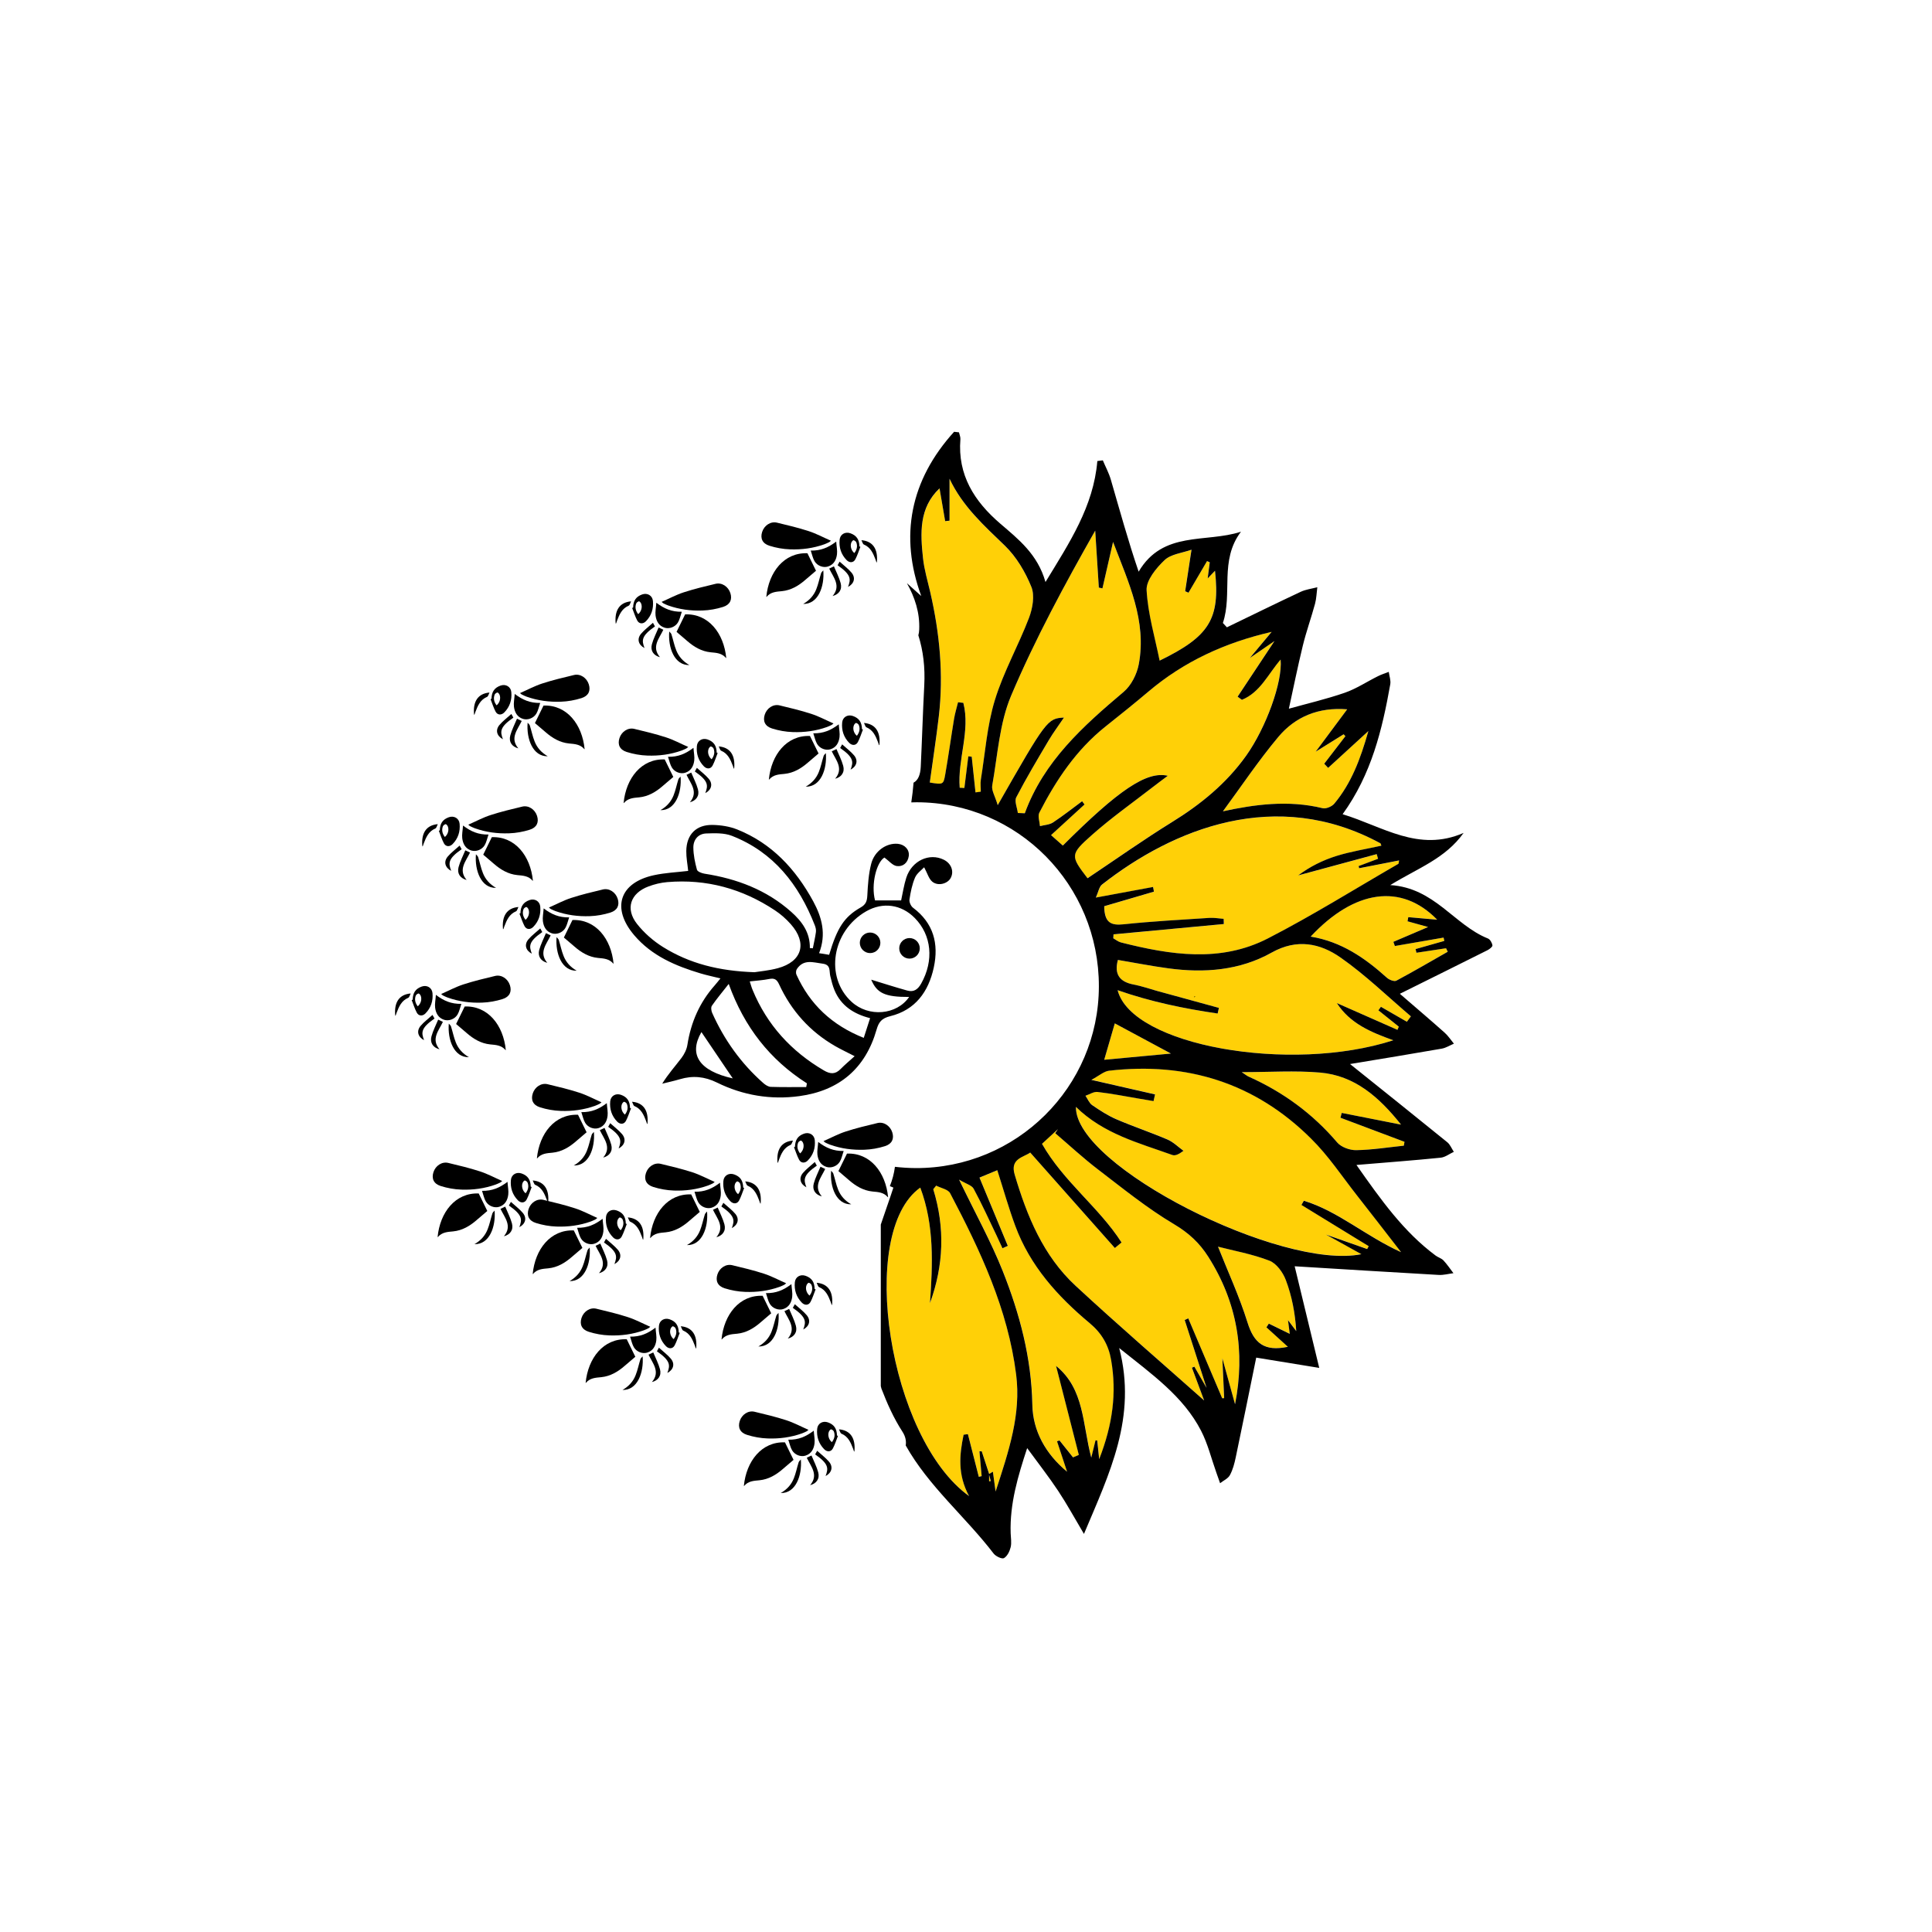 <?xml version="1.0" encoding="UTF-8"?>
<svg xmlns="http://www.w3.org/2000/svg" xmlns:xlink="http://www.w3.org/1999/xlink" version="1.1" id="Layer_1" x="0px" y="0px" viewBox="0 0 500 500" style="enable-background:new 0 0 500 500;" xml:space="preserve"> <style type="text/css"> .st0{fill:#FFD007;} </style> <g> <g> <path d="M236.81,227.12c-0.76,1.78-1.15,3.75-1.44,5.67c-0.1,0.67,0.37,1.72,0.92,2.13c5.29,3.97,6.71,9.27,5.37,15.47 c-1.36,6.29-4.8,11-11.25,12.59c-2.25,0.56-2.99,1.51-3.56,3.5c-2.88,10.05-9.66,15.78-19.94,17.19 c-7.43,1.02-14.64-0.19-21.35-3.5c-3.21-1.58-6.28-1.86-9.61-0.87c-1.51,0.45-3.05,0.78-4.57,1.16c1.53-2.5,3.36-4.51,4.99-6.67 c0.74-0.98,1.35-2.21,1.53-3.4c0.91-5.83,3.17-10.98,7.09-15.4c0.46-0.52,0.89-1.08,1.46-1.78c-1.92-0.48-3.54-0.81-5.11-1.28 c-6.51-1.95-12.66-4.55-17.21-9.9c-5.95-7-3.81-13.6,5.11-15.53c2.91-0.63,5.93-0.76,8.86-1.11c-0.17-1.71-0.51-3.43-0.49-5.15 c0.05-4.26,2.55-6.83,6.81-6.75c2.14,0.04,4.41,0.39,6.38,1.18c8.96,3.59,15.12,10.27,19.65,18.57c2.26,4.15,3.45,8.53,1.53,13.44 c0.98,0.16,1.81,0.29,2.6,0.42c2.09-6.99,3.88-9.81,8.17-12.26c1.33-0.76,1.63-1.61,1.71-3.04c0.14-2.77,0.32-5.6,1.01-8.27 c0.86-3.34,4-5.43,6.89-5.15c1.78,0.17,3.05,1.52,2.83,3.16c-0.24,1.78-1.53,2.82-3.12,2.59c-1.08-0.15-2.01-1.35-3.18-2.2 c-2.05,1.2-3.52,6.96-2.43,11.1c2.2,0,4.43,0,6.75,0c0.43-1.94,0.72-3.97,1.34-5.89c1.42-4.39,5.97-6.5,9.71-4.64 c1.92,0.95,2.7,3.01,1.78,4.72c-0.8,1.49-3.25,2.18-4.75,0.97c-0.91-0.74-1.27-2.17-2.12-3.74 C238.51,225.16,237.3,225.99,236.81,227.12z M201.29,250.57c6.31-1.7,7.71-6.51,3.35-11.41c-1.19-1.34-2.58-2.57-4.08-3.56 c-8.45-5.61-17.75-8.17-27.9-7.31c-1.63,0.14-3.29,0.54-4.83,1.12c-4.69,1.75-6.06,5.79-2.97,9.7c1.83,2.32,4.19,4.39,6.7,5.96 c6.86,4.29,14.5,6.23,23.69,6.54C196.55,251.39,198.98,251.2,201.29,250.57z M234.81,256.36c1.68,0.47,2.75-0.3,3.61-1.85 c3.3-5.91,2.71-12.46-1.66-16.91c-3.49-3.56-8.29-4.22-12.6-1.75c-8.86,5.08-10.78,17-3.76,23.43c4.41,4.04,11.66,3.42,14.89-1.27 c-6.31,0.03-8.35-1-9.82-4.47C228.34,254.42,231.56,255.45,234.81,256.36z M211.16,241.21c0.08-0.57-0.08-1.22-0.3-1.77 c-4.12-10.52-10.63-18.9-21.45-23.13c-2-0.78-4.43-0.69-6.65-0.61c-2.08,0.08-3.33,1.62-3.32,3.63c0.01,1.93,0.42,3.88,0.93,5.75 c0.13,0.49,1.24,0.92,1.95,1.03c8.37,1.3,16.04,4.18,22.46,9.89c2.79,2.48,4.89,5.36,4.81,9.36c0.26,0.02,0.52,0.04,0.77,0.06 C210.63,244.03,210.97,242.63,211.16,241.21z M216.14,270.73c-6.55-3.77-11.36-9.15-14.51-15.98c-0.58-1.27-1.21-1.66-2.56-1.39 c-1.54,0.31-3.13,0.41-5.03,0.63c0.25,0.77,0.44,1.52,0.74,2.22c3.74,9.04,9.98,15.85,18.39,20.79c1.7,1,2.98,1.09,4.38-0.34 c1.08-1.1,2.28-2.1,3.63-3.32C219.18,272.31,217.62,271.58,216.14,270.73z M188.59,254.64c-1.66,2.12-3.09,3.82-4.35,5.64 c-0.29,0.42-0.17,1.32,0.07,1.86c3.12,6.98,7.48,13.08,13.22,18.15c0.53,0.47,1.28,0.96,1.94,0.99c3.06,0.1,6.12,0.05,9.18,0.05 c0.06-0.32,0.12-0.64,0.18-0.96C199.25,274.26,192.62,265.82,188.59,254.64z M215.98,256.29c-0.49-1.17-0.8-2.43-1.1-3.67 c-0.32-1.29,0.21-2.94-1.96-3.22c-2.45-0.32-4.94-1.26-6.7,1.4c-0.23,0.35-0.28,1.03-0.11,1.42c3.49,7.71,9.18,13.1,17.43,16.38 c0.57-1.76,1.08-3.35,1.64-5.1C220.91,262.41,217.66,260.28,215.98,256.29z M181.53,267.1c-3.37,5.82-0.59,10.04,8.11,11.99 C186.88,275,184.2,271.04,181.53,267.1z"></path> <circle cx="235.38" cy="245.43" r="2.66"></circle> <circle cx="225.18" cy="244" r="2.66"></circle> </g> <g> <path d="M171.22,155.77c2.01-0.88,3.82-1.86,5.74-2.48c2.7-0.88,5.47-1.54,8.23-2.2c1.64-0.39,3.29,0.72,3.83,2.41 c0.52,1.64-0.05,2.99-1.89,3.57c-1.71,0.54-3.54,0.87-5.33,0.93c-3.02,0.11-6.01-0.28-8.89-1.31c-0.4-0.14-0.79-0.34-1.18-0.52 C171.62,156.12,171.53,156.02,171.22,155.77z"></path> <path d="M187.97,170.26c-0.03,0-0.08,0.02-0.1,0.01c-1.05-1.25-2.46-1.32-3.97-1.46c-2.33-0.23-4.31-1.4-6.07-2.94 c-0.99-0.87-2.01-1.71-2.74-2.34c0.87-1.78,1.51-3.1,2.22-4.53c6.03-0.24,10.02,4.87,10.64,11.28L187.97,170.26z"></path> <path d="M176.45,158.32c-0.37,1.09-0.54,2.01-0.99,2.76c-0.71,1.19-2.24,1.75-3.45,1.37c-1.52-0.47-2.17-1.73-2.35-3.16 c-0.12-0.97,0.11-1.99,0.2-3.3C171.9,157.53,173.83,158.37,176.45,158.32z"></path> <path d="M163.85,157.24c0.04-1.8,0.76-2.84,2.34-3.4c1.35-0.48,2.66,0.29,2.79,1.7c0.18,2.01-0.39,3.8-1.82,5.25 c-0.75,0.76-1.76,0.71-2.25-0.21c-0.54-1.02-0.88-2.16-1.31-3.24C163.68,157.3,163.77,157.27,163.85,157.24z M165.16,158.94 c0.82-0.67,1.13-1.86,0.76-2.75c-0.1-0.24-0.41-0.6-0.56-0.57c-0.27,0.06-0.61,0.31-0.71,0.56 C164.29,157.16,164.49,158.06,165.16,158.94z"></path> <path d="M173.2,163.43c0.19,0.24,0.48,0.45,0.57,0.73c0.44,1.38,0.71,2.82,1.25,4.16c0.63,1.59,1.74,2.86,3.39,3.8 C174.53,172.21,172.86,167.62,173.2,163.43z"></path> <path d="M170.81,170.08c-1.65-0.41-2.55-1.67-2.1-3.34c0.4-1.47,1.12-2.85,1.74-4.34c0.56,0.26,0.87,0.41,1.22,0.58 c-1.07,2.27-3.13,4.43-0.88,7.09L170.81,170.08z"></path> <path d="M168.98,161.18c0.28,0.5,0.4,0.72,0.52,0.94c-3.6,2.49-3.43,3.64-2.7,5.6c-1.59-0.83-2.03-2.36-0.89-3.71 C166.77,163,167.87,162.19,168.98,161.18z"></path> <path d="M159.34,161.39c-0.34-3.45,1-5.5,3.99-5.76c-0.24,0.46-0.34,1-0.63,1.12c-1.75,0.74-2.4,2.28-3.01,3.88 c-0.08,0.22-0.14,0.44-0.22,0.65C159.46,161.33,159.39,161.35,159.34,161.39z"></path> <path d="M170.79,170.06c0.01,0.02,0.02,0.03,0.03,0.05c0-0.01-0.01-0.02-0.01-0.03C170.81,170.08,170.79,170.06,170.79,170.06z"></path> <polygon points="187.94,170.28 187.98,170.31 187.97,170.26 "></polygon> </g> <g> <path d="M213.12,295.32c2.01-0.88,3.82-1.86,5.74-2.48c2.7-0.88,5.47-1.54,8.23-2.2c1.64-0.39,3.29,0.72,3.83,2.41 c0.52,1.64-0.05,2.99-1.89,3.57c-1.71,0.54-3.54,0.87-5.33,0.93c-3.02,0.11-6.01-0.28-8.89-1.31c-0.4-0.14-0.79-0.34-1.18-0.52 C213.51,295.67,213.43,295.57,213.12,295.32z"></path> <path d="M229.86,309.81c-0.03,0-0.08,0.02-0.1,0.01c-1.05-1.25-2.46-1.32-3.97-1.46c-2.33-0.23-4.31-1.4-6.07-2.94 c-0.99-0.87-2.01-1.71-2.74-2.34c0.87-1.78,1.51-3.1,2.22-4.53c6.03-0.24,10.02,4.87,10.64,11.28L229.86,309.81z"></path> <path d="M218.34,297.87c-0.37,1.09-0.54,2.01-0.99,2.76c-0.71,1.19-2.24,1.75-3.45,1.37c-1.52-0.47-2.17-1.73-2.35-3.16 c-0.12-0.97,0.11-1.99,0.2-3.3C213.79,297.09,215.73,297.92,218.34,297.87z"></path> <path d="M205.74,296.79c0.04-1.8,0.76-2.84,2.34-3.4c1.35-0.48,2.66,0.29,2.79,1.7c0.18,2.01-0.39,3.8-1.82,5.25 c-0.75,0.76-1.76,0.71-2.25-0.21c-0.54-1.02-0.88-2.16-1.31-3.24C205.58,296.85,205.66,296.82,205.74,296.79z M207.06,298.5 c0.82-0.67,1.13-1.86,0.76-2.75c-0.1-0.24-0.41-0.6-0.56-0.57c-0.27,0.06-0.61,0.31-0.71,0.56 C206.19,296.71,206.38,297.62,207.06,298.5z"></path> <path d="M215.09,302.99c0.19,0.24,0.48,0.45,0.57,0.73c0.44,1.38,0.71,2.82,1.25,4.16c0.63,1.59,1.74,2.86,3.39,3.8 C216.42,311.77,214.75,307.18,215.09,302.99z"></path> <path d="M212.7,309.63c-1.65-0.41-2.55-1.67-2.1-3.34c0.4-1.47,1.12-2.85,1.74-4.34c0.56,0.26,0.87,0.41,1.22,0.58 c-1.07,2.27-3.13,4.43-0.88,7.09L212.7,309.63z"></path> <path d="M210.87,300.73c0.28,0.5,0.4,0.72,0.52,0.94c-3.6,2.49-3.43,3.64-2.7,5.6c-1.59-0.83-2.03-2.36-0.89-3.71 C208.66,302.55,209.76,301.74,210.87,300.73z"></path> <path d="M201.23,300.94c-0.34-3.45,1-5.5,3.99-5.76c-0.24,0.46-0.34,1-0.63,1.12c-1.75,0.74-2.4,2.28-3.01,3.88 c-0.08,0.22-0.14,0.44-0.22,0.65C201.35,300.88,201.28,300.91,201.23,300.94z"></path> <path d="M212.68,309.62c0.01,0.02,0.02,0.03,0.03,0.05c0-0.01-0.01-0.02-0.01-0.03C212.7,309.63,212.68,309.62,212.68,309.62z"></path> <polygon points="229.84,309.83 229.87,309.86 229.86,309.81 "></polygon> </g> <g> <path d="M114.17,257.25c2.01-0.88,3.82-1.86,5.74-2.48c2.7-0.88,5.47-1.54,8.23-2.2c1.64-0.39,3.29,0.72,3.83,2.41 c0.52,1.64-0.05,2.99-1.89,3.57c-1.71,0.54-3.54,0.87-5.33,0.93c-3.02,0.11-6.01-0.28-8.89-1.31c-0.4-0.14-0.79-0.34-1.18-0.52 C114.57,257.6,114.48,257.5,114.17,257.25z"></path> <path d="M130.92,271.74c-0.03,0-0.08,0.02-0.1,0.01c-1.05-1.25-2.46-1.32-3.97-1.46c-2.33-0.23-4.31-1.4-6.07-2.94 c-0.99-0.87-2.01-1.71-2.74-2.34c0.87-1.78,1.51-3.1,2.22-4.53c6.03-0.24,10.03,4.87,10.64,11.28L130.92,271.74z"></path> <path d="M119.4,259.8c-0.37,1.09-0.54,2.01-0.99,2.76c-0.71,1.19-2.24,1.75-3.45,1.37c-1.52-0.47-2.17-1.73-2.35-3.16 c-0.12-0.97,0.11-1.99,0.2-3.3C114.85,259.02,116.78,259.85,119.4,259.8z"></path> <path d="M106.8,258.72c0.04-1.8,0.76-2.84,2.34-3.4c1.35-0.48,2.66,0.29,2.79,1.7c0.18,2.01-0.39,3.8-1.82,5.25 c-0.75,0.76-1.76,0.71-2.25-0.21c-0.54-1.02-0.88-2.16-1.31-3.24C106.63,258.78,106.71,258.75,106.8,258.72z M108.11,260.43 c0.82-0.67,1.13-1.86,0.76-2.75c-0.1-0.24-0.41-0.6-0.56-0.57c-0.27,0.06-0.61,0.31-0.71,0.56 C107.24,258.64,107.44,259.55,108.11,260.43z"></path> <path d="M116.15,264.91c0.19,0.24,0.48,0.45,0.57,0.73c0.44,1.38,0.71,2.82,1.25,4.16c0.63,1.59,1.74,2.86,3.39,3.8 C117.48,273.7,115.81,269.1,116.15,264.91z"></path> <path d="M113.76,271.56c-1.65-0.41-2.55-1.67-2.1-3.34c0.4-1.47,1.12-2.85,1.74-4.34c0.56,0.26,0.87,0.41,1.22,0.58 c-1.07,2.27-3.13,4.43-0.88,7.09L113.76,271.56z"></path> <path d="M111.93,262.66c0.28,0.5,0.4,0.72,0.52,0.94c-3.6,2.49-3.43,3.64-2.7,5.6c-1.59-0.83-2.03-2.36-0.89-3.71 C109.72,264.48,110.82,263.67,111.93,262.66z"></path> <path d="M102.29,262.87c-0.34-3.45,1-5.5,3.99-5.76c-0.24,0.46-0.34,1-0.63,1.12c-1.75,0.74-2.4,2.28-3.01,3.88 c-0.08,0.22-0.14,0.44-0.22,0.65C102.41,262.81,102.33,262.84,102.29,262.87z"></path> <path d="M113.74,271.55c0.01,0.02,0.02,0.03,0.03,0.05c0-0.01-0.01-0.02-0.01-0.03C113.76,271.56,113.74,271.55,113.74,271.55z"></path> <polygon points="130.89,271.76 130.93,271.79 130.91,271.74 "></polygon> </g> <g> <path d="M134.58,179.37c2.01-0.88,3.82-1.86,5.74-2.48c2.7-0.88,5.47-1.54,8.23-2.2c1.64-0.39,3.29,0.72,3.83,2.41 c0.52,1.64-0.05,2.99-1.89,3.57c-1.71,0.54-3.54,0.87-5.33,0.93c-3.02,0.11-6.01-0.28-8.89-1.31c-0.4-0.14-0.79-0.34-1.18-0.52 C134.97,179.72,134.89,179.62,134.58,179.37z"></path> <path d="M151.32,193.86c-0.03,0-0.08,0.02-0.1,0.01c-1.05-1.25-2.46-1.32-3.97-1.46c-2.33-0.23-4.31-1.4-6.07-2.94 c-0.99-0.87-2.01-1.71-2.74-2.34c0.87-1.78,1.51-3.1,2.22-4.53c6.03-0.24,10.02,4.87,10.64,11.28L151.32,193.86z"></path> <path d="M139.8,181.92c-0.37,1.09-0.54,2.01-0.99,2.76c-0.71,1.19-2.24,1.75-3.45,1.37c-1.52-0.47-2.17-1.73-2.35-3.16 c-0.12-0.97,0.11-1.99,0.2-3.3C135.25,181.13,137.19,181.97,139.8,181.92z"></path> <path d="M127.2,180.83c0.04-1.8,0.76-2.84,2.34-3.4c1.35-0.48,2.66,0.29,2.79,1.7c0.18,2.01-0.39,3.8-1.82,5.25 c-0.75,0.76-1.76,0.71-2.25-0.21c-0.54-1.02-0.88-2.16-1.31-3.24C127.04,180.9,127.12,180.87,127.2,180.83z M128.52,182.54 c0.82-0.67,1.13-1.86,0.76-2.75c-0.1-0.24-0.41-0.6-0.56-0.57c-0.27,0.06-0.61,0.31-0.71,0.56 C127.65,180.76,127.84,181.66,128.52,182.54z"></path> <path d="M136.55,187.03c0.19,0.24,0.48,0.45,0.57,0.73c0.44,1.38,0.71,2.82,1.25,4.16c0.63,1.59,1.74,2.86,3.39,3.8 C137.88,195.81,136.21,191.22,136.55,187.03z"></path> <path d="M134.16,193.68c-1.65-0.41-2.55-1.67-2.1-3.34c0.4-1.47,1.12-2.85,1.74-4.34c0.56,0.26,0.87,0.41,1.22,0.58 c-1.07,2.27-3.13,4.43-0.88,7.09L134.16,193.68z"></path> <path d="M132.34,184.78c0.28,0.5,0.4,0.72,0.52,0.94c-3.6,2.49-3.43,3.64-2.7,5.6c-1.59-0.83-2.03-2.36-0.89-3.71 C130.12,186.6,131.22,185.79,132.34,184.78z"></path> <path d="M122.69,184.99c-0.34-3.45,1-5.5,3.99-5.76c-0.24,0.46-0.34,1-0.63,1.12c-1.75,0.74-2.4,2.28-3.01,3.88 c-0.08,0.22-0.14,0.44-0.22,0.65C122.81,184.93,122.74,184.95,122.69,184.99z"></path> <path d="M134.15,193.66c0.01,0.02,0.02,0.03,0.03,0.05c0-0.01-0.01-0.02-0.01-0.03C134.16,193.68,134.15,193.66,134.15,193.66z"></path> <polygon points="151.3,193.88 151.33,193.91 151.32,193.86 "></polygon> </g> <g> <path d="M142.06,234.87c2.01-0.88,3.82-1.86,5.74-2.48c2.7-0.88,5.47-1.54,8.23-2.2c1.64-0.39,3.29,0.72,3.83,2.41 c0.52,1.64-0.05,2.99-1.89,3.57c-1.71,0.54-3.54,0.87-5.33,0.93c-3.02,0.11-6.01-0.28-8.89-1.31c-0.4-0.14-0.79-0.34-1.18-0.52 C142.46,235.22,142.37,235.12,142.06,234.87z"></path> <path d="M158.81,249.36c-0.03,0-0.08,0.02-0.1,0.01c-1.05-1.25-2.46-1.32-3.97-1.46c-2.33-0.23-4.31-1.4-6.07-2.94 c-0.99-0.87-2.01-1.71-2.74-2.34c0.87-1.78,1.51-3.1,2.22-4.53c6.03-0.24,10.02,4.87,10.64,11.28L158.81,249.36z"></path> <path d="M147.29,237.42c-0.37,1.09-0.54,2.01-0.99,2.76c-0.71,1.19-2.24,1.75-3.45,1.37c-1.52-0.47-2.17-1.73-2.35-3.16 c-0.12-0.97,0.11-1.99,0.2-3.3C142.74,236.64,144.67,237.47,147.29,237.42z"></path> <path d="M134.69,236.34c0.04-1.8,0.76-2.84,2.34-3.4c1.35-0.48,2.66,0.29,2.79,1.7c0.18,2.01-0.39,3.8-1.82,5.25 c-0.75,0.76-1.76,0.71-2.25-0.21c-0.54-1.02-0.88-2.16-1.31-3.24C134.52,236.4,134.61,236.37,134.69,236.34z M136,238.05 c0.82-0.67,1.13-1.86,0.76-2.75c-0.1-0.24-0.41-0.6-0.56-0.57c-0.27,0.06-0.61,0.31-0.71,0.56 C135.13,236.26,135.33,237.16,136,238.05z"></path> <path d="M144.04,242.53c0.19,0.24,0.48,0.45,0.57,0.73c0.44,1.38,0.71,2.82,1.25,4.16c0.63,1.59,1.74,2.86,3.39,3.8 C145.37,251.32,143.7,246.72,144.04,242.53z"></path> <path d="M141.65,249.18c-1.65-0.41-2.55-1.67-2.1-3.34c0.4-1.47,1.12-2.85,1.74-4.34c0.56,0.26,0.87,0.41,1.22,0.58 c-1.07,2.27-3.13,4.43-0.88,7.09L141.65,249.18z"></path> <path d="M139.82,240.28c0.28,0.5,0.4,0.72,0.52,0.94c-3.6,2.49-3.43,3.64-2.7,5.6c-1.59-0.83-2.03-2.36-0.89-3.71 C137.61,242.1,138.71,241.29,139.82,240.28z"></path> <path d="M130.18,240.49c-0.34-3.45,1-5.5,3.99-5.76c-0.24,0.46-0.34,1-0.63,1.12c-1.75,0.74-2.4,2.28-3.01,3.88 c-0.08,0.22-0.14,0.44-0.22,0.65C130.3,240.43,130.23,240.46,130.18,240.49z"></path> <path d="M141.63,249.17c0.01,0.02,0.02,0.03,0.03,0.05c0-0.01-0.01-0.02-0.01-0.03C141.65,249.18,141.63,249.17,141.63,249.17z"></path> <polygon points="158.78,249.38 158.82,249.41 158.81,249.36 "></polygon> </g> <g> <path d="M121.19,213.43c2.01-0.88,3.82-1.86,5.74-2.48c2.7-0.88,5.47-1.54,8.23-2.2c1.64-0.39,3.29,0.72,3.83,2.41 c0.52,1.64-0.05,2.99-1.89,3.57c-1.71,0.54-3.54,0.87-5.33,0.93c-3.02,0.11-6.01-0.28-8.89-1.31c-0.4-0.14-0.79-0.34-1.18-0.52 C121.59,213.78,121.5,213.68,121.19,213.43z"></path> <path d="M137.94,227.92c-0.03,0-0.08,0.02-0.1,0.01c-1.05-1.25-2.46-1.32-3.97-1.46c-2.33-0.23-4.31-1.4-6.07-2.94 c-0.99-0.87-2.01-1.71-2.74-2.34c0.87-1.78,1.51-3.1,2.22-4.53c6.03-0.24,10.02,4.87,10.64,11.28L137.94,227.92z"></path> <path d="M126.42,215.98c-0.37,1.09-0.54,2.01-0.99,2.76c-0.71,1.19-2.24,1.75-3.45,1.37c-1.52-0.47-2.17-1.73-2.35-3.16 c-0.12-0.97,0.11-1.99,0.2-3.3C121.87,215.2,123.8,216.03,126.42,215.98z"></path> <path d="M113.82,214.9c0.04-1.8,0.76-2.84,2.34-3.4c1.35-0.48,2.66,0.29,2.79,1.7c0.18,2.01-0.39,3.8-1.82,5.25 c-0.75,0.76-1.76,0.71-2.25-0.21c-0.54-1.02-0.88-2.16-1.31-3.24C113.65,214.96,113.74,214.93,113.82,214.9z M115.13,216.61 c0.82-0.67,1.13-1.86,0.76-2.75c-0.1-0.24-0.41-0.6-0.56-0.57c-0.27,0.06-0.61,0.31-0.71,0.56 C114.26,214.82,114.46,215.72,115.13,216.61z"></path> <path d="M123.17,221.09c0.19,0.24,0.48,0.45,0.57,0.73c0.44,1.38,0.71,2.82,1.25,4.16c0.63,1.59,1.74,2.86,3.39,3.8 C124.5,229.88,122.83,225.28,123.17,221.09z"></path> <path d="M120.78,227.74c-1.65-0.41-2.55-1.67-2.1-3.34c0.4-1.47,1.12-2.85,1.74-4.34c0.56,0.26,0.87,0.41,1.22,0.58 c-1.07,2.27-3.13,4.43-0.88,7.09L120.78,227.74z"></path> <path d="M118.95,218.84c0.28,0.5,0.4,0.72,0.52,0.94c-3.6,2.49-3.43,3.64-2.7,5.6c-1.59-0.83-2.03-2.36-0.89-3.71 C116.74,220.66,117.84,219.85,118.95,218.84z"></path> <path d="M109.31,219.05c-0.34-3.45,1-5.5,3.99-5.76c-0.24,0.46-0.34,1-0.63,1.12c-1.75,0.74-2.4,2.28-3.01,3.88 c-0.08,0.22-0.14,0.44-0.22,0.65C109.43,218.99,109.35,219.02,109.31,219.05z"></path> <path d="M120.76,227.72c0.01,0.02,0.02,0.03,0.03,0.05c0-0.01-0.01-0.02-0.01-0.03C120.78,227.74,120.76,227.72,120.76,227.72z"></path> <polygon points="137.91,227.94 137.95,227.97 137.94,227.92 "></polygon> </g> <g> <path d="M154.59,315.2c-2.01-0.88-3.82-1.86-5.74-2.48c-2.7-0.88-5.47-1.54-8.23-2.2c-1.64-0.39-3.29,0.72-3.83,2.41 c-0.52,1.64,0.05,2.99,1.89,3.57c1.71,0.54,3.54,0.87,5.33,0.93c3.02,0.11,6.01-0.28,8.89-1.31c0.4-0.14,0.79-0.34,1.18-0.52 C154.19,315.55,154.28,315.45,154.59,315.2z"></path> <path d="M137.84,329.69c0.03,0,0.08,0.02,0.1,0.01c1.05-1.25,2.46-1.32,3.97-1.46c2.33-0.23,4.31-1.4,6.07-2.94 c0.99-0.87,2.01-1.71,2.74-2.34c-0.87-1.78-1.51-3.1-2.22-4.53c-6.03-0.24-10.03,4.87-10.64,11.28L137.84,329.69z"></path> <path d="M149.36,317.75c0.37,1.09,0.54,2.01,0.99,2.76c0.71,1.19,2.24,1.75,3.45,1.37c1.52-0.47,2.17-1.73,2.35-3.16 c0.12-0.97-0.11-1.99-0.2-3.3C153.91,316.97,151.98,317.8,149.36,317.75z"></path> <path d="M162.21,316.77c-0.43,1.09-0.77,2.22-1.31,3.24c-0.49,0.93-1.5,0.97-2.25,0.21c-1.43-1.46-2-3.25-1.82-5.25 c0.12-1.42,1.43-2.18,2.79-1.7c1.58,0.56,2.3,1.6,2.34,3.4C162.04,316.7,162.13,316.73,162.21,316.77z M161.15,315.63 c-0.1-0.25-0.44-0.51-0.71-0.56c-0.15-0.03-0.45,0.33-0.56,0.57c-0.38,0.89-0.06,2.08,0.76,2.75 C161.32,317.5,161.52,316.59,161.15,315.63z"></path> <path d="M152.61,322.86c-0.19,0.24-0.48,0.45-0.57,0.73c-0.44,1.38-0.71,2.82-1.25,4.16c-0.63,1.59-1.74,2.86-3.39,3.8 C151.28,331.65,152.95,327.05,152.61,322.86z"></path> <path d="M155,329.51c1.65-0.41,2.55-1.67,2.1-3.34c-0.4-1.47-1.12-2.85-1.74-4.34c-0.56,0.26-0.87,0.41-1.22,0.58 c1.07,2.27,3.13,4.43,0.88,7.09L155,329.51z"></path> <path d="M156.83,320.61c-0.28,0.5-0.4,0.72-0.52,0.94c3.6,2.49,3.43,3.64,2.7,5.6c1.59-0.83,2.03-2.36,0.89-3.71 C159.04,322.43,157.94,321.62,156.83,320.61z"></path> <path d="M166.47,320.82c0.34-3.45-1-5.5-3.99-5.76c0.24,0.46,0.34,1,0.63,1.12c1.75,0.74,2.4,2.28,3.01,3.88 c0.08,0.22,0.14,0.44,0.22,0.65C166.35,320.76,166.42,320.79,166.47,320.82z"></path> <path d="M155.02,329.5c-0.01,0.02-0.02,0.03-0.03,0.05c0-0.01,0.01-0.02,0.01-0.03C155,329.51,155.02,329.5,155.02,329.5z"></path> <polygon points="137.87,329.71 137.83,329.74 137.84,329.69 "></polygon> </g> <g> <path d="M129.97,305.64c-2.01-0.88-3.82-1.86-5.74-2.48c-2.7-0.88-5.47-1.54-8.23-2.2c-1.64-0.39-3.29,0.72-3.83,2.41 c-0.52,1.64,0.05,2.99,1.89,3.57c1.71,0.54,3.54,0.87,5.33,0.93c3.02,0.11,6.01-0.28,8.89-1.31c0.4-0.14,0.79-0.34,1.18-0.52 C129.58,305.99,129.67,305.89,129.97,305.64z"></path> <path d="M113.23,320.13c0.03,0,0.08,0.02,0.1,0.01c1.05-1.25,2.46-1.32,3.97-1.46c2.33-0.23,4.31-1.4,6.07-2.94 c0.99-0.87,2.01-1.71,2.74-2.34c-0.87-1.78-1.51-3.1-2.22-4.53c-6.03-0.24-10.03,4.87-10.64,11.28L113.23,320.13z"></path> <path d="M124.75,308.19c0.37,1.09,0.54,2.01,0.99,2.76c0.71,1.19,2.24,1.75,3.45,1.37c1.52-0.47,2.17-1.73,2.35-3.16 c0.12-0.97-0.11-1.99-0.2-3.3C129.3,307.4,127.37,308.24,124.75,308.19z"></path> <path d="M137.6,307.2c-0.43,1.09-0.77,2.22-1.31,3.24c-0.49,0.93-1.5,0.97-2.25,0.21c-1.43-1.46-2-3.25-1.82-5.25 c0.12-1.42,1.43-2.18,2.79-1.7c1.58,0.56,2.3,1.6,2.34,3.4C137.43,307.14,137.52,307.17,137.6,307.2z M136.54,306.07 c-0.1-0.25-0.44-0.51-0.71-0.56c-0.15-0.03-0.45,0.33-0.56,0.57c-0.38,0.89-0.06,2.08,0.76,2.75 C136.71,307.93,136.9,307.03,136.54,306.07z"></path> <path d="M128,313.3c-0.19,0.24-0.48,0.45-0.57,0.73c-0.44,1.38-0.71,2.82-1.25,4.16c-0.63,1.59-1.74,2.86-3.39,3.8 C126.67,322.09,128.34,317.49,128,313.3z"></path> <path d="M130.39,319.95c1.65-0.41,2.55-1.67,2.1-3.34c-0.4-1.47-1.12-2.85-1.74-4.34c-0.56,0.26-0.87,0.41-1.22,0.58 c1.07,2.27,3.13,4.43,0.88,7.09L130.39,319.95z"></path> <path d="M132.22,311.05c-0.28,0.5-0.4,0.72-0.52,0.94c3.6,2.49,3.43,3.64,2.7,5.6c1.59-0.83,2.03-2.36,0.89-3.71 C134.43,312.87,133.33,312.06,132.22,311.05z"></path> <path d="M141.86,311.26c0.34-3.45-1-5.5-3.99-5.76c0.24,0.46,0.34,1,0.63,1.12c1.75,0.74,2.4,2.28,3.01,3.88 c0.08,0.22,0.14,0.44,0.22,0.65C141.74,311.2,141.81,311.22,141.86,311.26z"></path> <path d="M130.41,319.93c-0.01,0.02-0.02,0.03-0.03,0.05c0-0.01,0.01-0.02,0.01-0.03C130.39,319.95,130.41,319.93,130.41,319.93z"></path> <polygon points="113.25,320.15 113.22,320.18 113.23,320.13 "></polygon> </g> <g> <path d="M203.46,332.11c-2.01-0.88-3.82-1.86-5.74-2.48c-2.7-0.88-5.47-1.54-8.23-2.2c-1.64-0.39-3.29,0.72-3.83,2.41 c-0.52,1.64,0.05,2.99,1.89,3.57c1.71,0.54,3.54,0.87,5.33,0.93c3.02,0.11,6.01-0.28,8.89-1.31c0.4-0.14,0.79-0.34,1.18-0.52 C203.06,332.46,203.15,332.36,203.46,332.11z"></path> <path d="M186.71,346.61c0.03,0,0.08,0.02,0.1,0.01c1.05-1.25,2.46-1.32,3.97-1.46c2.33-0.23,4.31-1.4,6.07-2.94 c0.99-0.87,2.01-1.71,2.74-2.34c-0.87-1.78-1.51-3.1-2.22-4.53c-6.03-0.24-10.02,4.87-10.64,11.28L186.71,346.61z"></path> <path d="M198.23,334.66c0.37,1.09,0.54,2.01,0.99,2.76c0.71,1.19,2.24,1.75,3.45,1.37c1.52-0.47,2.17-1.73,2.35-3.16 c0.12-0.97-0.11-1.99-0.2-3.3C202.78,333.88,200.85,334.71,198.23,334.66z"></path> <path d="M211.08,333.68c-0.43,1.09-0.77,2.22-1.31,3.24c-0.49,0.93-1.5,0.97-2.25,0.21c-1.43-1.46-2-3.25-1.82-5.25 c0.12-1.42,1.43-2.18,2.79-1.7c1.58,0.56,2.3,1.6,2.34,3.4C210.91,333.62,211,333.65,211.08,333.68z M210.02,332.54 c-0.1-0.25-0.44-0.51-0.71-0.56c-0.15-0.03-0.45,0.33-0.56,0.57c-0.38,0.89-0.06,2.08,0.76,2.75 C210.19,334.41,210.39,333.51,210.02,332.54z"></path> <path d="M201.48,339.78c-0.19,0.24-0.48,0.45-0.57,0.73c-0.44,1.38-0.71,2.82-1.25,4.16c-0.63,1.59-1.74,2.86-3.39,3.8 C200.15,348.56,201.82,343.97,201.48,339.78z"></path> <path d="M203.87,346.43c1.65-0.41,2.55-1.67,2.1-3.34c-0.4-1.47-1.12-2.85-1.74-4.34c-0.56,0.26-0.87,0.41-1.22,0.58 c1.07,2.27,3.13,4.43,0.88,7.09L203.87,346.43z"></path> <path d="M205.7,337.53c-0.28,0.5-0.4,0.72-0.52,0.94c3.6,2.49,3.43,3.64,2.7,5.6c1.59-0.83,2.03-2.36,0.89-3.71 C207.91,339.34,206.81,338.53,205.7,337.53z"></path> <path d="M215.34,337.74c0.34-3.45-1-5.5-3.99-5.76c0.24,0.46,0.34,1,0.63,1.12c1.75,0.74,2.4,2.28,3.01,3.88 c0.08,0.22,0.14,0.44,0.22,0.65C215.22,337.68,215.29,337.7,215.34,337.74z"></path> <path d="M203.89,346.41c-0.01,0.02-0.02,0.03-0.03,0.05c0-0.01,0.01-0.02,0.01-0.03C203.87,346.43,203.89,346.41,203.89,346.41z"></path> <polygon points="186.74,346.63 186.7,346.65 186.71,346.61 "></polygon> </g> <g> <path d="M168.29,343.37c-2.01-0.88-3.82-1.86-5.74-2.48c-2.7-0.88-5.47-1.54-8.23-2.2c-1.64-0.39-3.29,0.72-3.83,2.41 c-0.52,1.64,0.05,2.99,1.89,3.57c1.71,0.54,3.54,0.87,5.33,0.93c3.02,0.11,6.01-0.28,8.89-1.31c0.4-0.14,0.79-0.34,1.18-0.52 C167.89,343.72,167.98,343.62,168.29,343.37z"></path> <path d="M151.54,357.86c0.03,0,0.08,0.02,0.1,0.01c1.05-1.25,2.46-1.32,3.97-1.46c2.33-0.23,4.31-1.4,6.07-2.94 c0.99-0.87,2.01-1.71,2.74-2.34c-0.87-1.78-1.51-3.1-2.22-4.53c-6.03-0.24-10.02,4.87-10.64,11.28L151.54,357.86z"></path> <path d="M163.06,345.92c0.37,1.09,0.54,2.01,0.99,2.76c0.71,1.19,2.24,1.75,3.45,1.37c1.52-0.47,2.17-1.73,2.35-3.16 c0.12-0.97-0.11-1.99-0.2-3.3C167.61,345.14,165.68,345.97,163.06,345.92z"></path> <path d="M175.91,344.94c-0.43,1.09-0.77,2.22-1.31,3.24c-0.49,0.93-1.5,0.97-2.25,0.21c-1.43-1.46-2-3.25-1.82-5.25 c0.12-1.42,1.43-2.18,2.79-1.7c1.58,0.56,2.3,1.6,2.34,3.4C175.75,344.87,175.83,344.9,175.91,344.94z M174.85,343.8 c-0.1-0.25-0.44-0.51-0.71-0.56c-0.15-0.03-0.45,0.33-0.56,0.57c-0.38,0.89-0.06,2.08,0.76,2.75 C175.02,345.67,175.22,344.76,174.85,343.8z"></path> <path d="M166.31,351.03c-0.19,0.24-0.48,0.45-0.57,0.73c-0.44,1.38-0.71,2.82-1.25,4.16c-0.63,1.59-1.74,2.86-3.39,3.8 C164.98,359.82,166.65,355.22,166.31,351.03z"></path> <path d="M168.7,357.68c1.65-0.41,2.55-1.67,2.1-3.34c-0.4-1.47-1.12-2.85-1.74-4.34c-0.56,0.26-0.87,0.41-1.22,0.58 c1.07,2.27,3.13,4.43,0.88,7.09L168.7,357.68z"></path> <path d="M170.53,348.78c-0.28,0.5-0.4,0.72-0.52,0.94c3.6,2.49,3.43,3.64,2.7,5.6c1.59-0.83,2.03-2.36,0.89-3.71 C172.74,350.6,171.64,349.79,170.53,348.78z"></path> <path d="M180.17,348.99c0.34-3.45-1-5.5-3.99-5.76c0.24,0.46,0.34,1,0.63,1.12c1.75,0.74,2.4,2.28,3.01,3.88 c0.08,0.22,0.14,0.44,0.22,0.65C180.05,348.93,180.13,348.96,180.17,348.99z"></path> <path d="M168.72,357.67c-0.01,0.02-0.02,0.03-0.03,0.05c0-0.01,0.01-0.02,0.01-0.03C168.7,357.68,168.72,357.67,168.72,357.67z"></path> <polygon points="151.57,357.88 151.53,357.91 151.54,357.86 "></polygon> </g> <g> <path d="M184.96,305.88c-2.01-0.88-3.82-1.86-5.74-2.48c-2.7-0.88-5.47-1.54-8.23-2.2c-1.64-0.39-3.29,0.72-3.83,2.41 c-0.52,1.64,0.05,2.99,1.89,3.57c1.71,0.54,3.54,0.87,5.33,0.93c3.02,0.11,6.01-0.28,8.89-1.31c0.4-0.14,0.79-0.34,1.18-0.52 C184.57,306.23,184.66,306.13,184.96,305.88z"></path> <path d="M168.22,320.37c0.03,0,0.08,0.02,0.1,0.01c1.05-1.25,2.46-1.32,3.97-1.46c2.33-0.23,4.31-1.4,6.07-2.94 c0.99-0.87,2.01-1.71,2.74-2.34c-0.87-1.78-1.51-3.1-2.22-4.53c-6.03-0.24-10.02,4.87-10.64,11.28L168.22,320.37z"></path> <path d="M179.74,308.42c0.37,1.09,0.54,2.01,0.99,2.76c0.71,1.19,2.24,1.75,3.45,1.37c1.52-0.47,2.17-1.73,2.35-3.16 c0.12-0.97-0.11-1.99-0.2-3.3C184.29,307.64,182.36,308.48,179.74,308.42z"></path> <path d="M192.59,307.44c-0.43,1.09-0.77,2.22-1.31,3.24c-0.49,0.93-1.5,0.97-2.25,0.21c-1.43-1.46-2-3.25-1.82-5.25 c0.12-1.42,1.43-2.18,2.79-1.7c1.58,0.56,2.3,1.6,2.34,3.4C192.42,307.38,192.51,307.41,192.59,307.44z M191.53,306.3 c-0.1-0.25-0.44-0.51-0.71-0.56c-0.15-0.03-0.45,0.33-0.56,0.57c-0.38,0.89-0.06,2.08,0.76,2.75 C191.7,308.17,191.89,307.27,191.53,306.3z"></path> <path d="M182.99,313.54c-0.19,0.24-0.48,0.45-0.57,0.73c-0.44,1.38-0.71,2.82-1.25,4.16c-0.63,1.59-1.74,2.86-3.39,3.8 C181.66,322.32,183.33,317.73,182.99,313.54z"></path> <path d="M185.38,320.19c1.65-0.41,2.55-1.67,2.1-3.34c-0.4-1.47-1.12-2.85-1.74-4.34c-0.56,0.26-0.87,0.41-1.22,0.58 c1.07,2.27,3.13,4.43,0.88,7.09L185.38,320.19z"></path> <path d="M187.21,311.29c-0.28,0.5-0.4,0.72-0.52,0.94c3.6,2.49,3.43,3.64,2.7,5.6c1.59-0.83,2.03-2.36,0.89-3.71 C189.42,313.11,188.32,312.3,187.21,311.29z"></path> <path d="M196.85,311.5c0.34-3.45-1-5.5-3.99-5.76c0.24,0.46,0.34,1,0.63,1.12c1.75,0.74,2.4,2.28,3.01,3.88 c0.08,0.22,0.14,0.44,0.22,0.65C196.73,311.44,196.8,311.46,196.85,311.5z"></path> <path d="M185.4,320.17c-0.01,0.02-0.02,0.03-0.03,0.05c0-0.01,0.01-0.02,0.01-0.03C185.38,320.19,185.4,320.17,185.4,320.17z"></path> <polygon points="168.24,320.39 168.21,320.41 168.22,320.37 "></polygon> </g> <g> <path d="M215.71,187.23c-2.01-0.88-3.82-1.86-5.74-2.48c-2.7-0.88-5.47-1.54-8.23-2.2c-1.64-0.39-3.29,0.72-3.83,2.41 c-0.52,1.64,0.05,2.99,1.89,3.57c1.71,0.54,3.54,0.87,5.33,0.93c3.02,0.11,6.01-0.28,8.89-1.31c0.4-0.14,0.79-0.34,1.18-0.52 C215.31,187.58,215.4,187.48,215.71,187.23z"></path> <path d="M198.96,201.73c0.03,0,0.08,0.02,0.1,0.01c1.05-1.25,2.46-1.32,3.97-1.46c2.33-0.23,4.31-1.4,6.07-2.94 c0.99-0.87,2.01-1.71,2.74-2.34c-0.87-1.78-1.51-3.1-2.22-4.53c-6.03-0.24-10.03,4.87-10.64,11.28L198.96,201.73z"></path> <path d="M210.48,189.78c0.37,1.09,0.54,2.01,0.99,2.76c0.71,1.19,2.24,1.75,3.45,1.37c1.52-0.47,2.17-1.73,2.35-3.16 c0.12-0.97-0.11-1.99-0.2-3.3C215.03,189,213.1,189.83,210.48,189.78z"></path> <path d="M223.33,188.8c-0.43,1.09-0.77,2.22-1.31,3.24c-0.49,0.93-1.5,0.97-2.25,0.21c-1.43-1.46-2-3.25-1.82-5.25 c0.12-1.42,1.43-2.18,2.79-1.7c1.58,0.56,2.3,1.6,2.34,3.4C223.16,188.74,223.25,188.77,223.33,188.8z M222.27,187.66 c-0.1-0.25-0.44-0.51-0.71-0.56c-0.15-0.03-0.45,0.33-0.56,0.57c-0.38,0.89-0.06,2.08,0.76,2.75 C222.44,189.53,222.64,188.63,222.27,187.66z"></path> <path d="M213.73,194.9c-0.19,0.24-0.48,0.45-0.57,0.73c-0.44,1.38-0.71,2.82-1.25,4.16c-0.63,1.59-1.74,2.86-3.39,3.8 C212.4,203.68,214.07,199.09,213.73,194.9z"></path> <path d="M216.12,201.54c1.65-0.41,2.55-1.67,2.1-3.34c-0.4-1.47-1.12-2.85-1.74-4.34c-0.56,0.26-0.87,0.41-1.22,0.58 c1.07,2.27,3.13,4.43,0.88,7.09L216.12,201.54z"></path> <path d="M217.95,192.64c-0.28,0.5-0.4,0.72-0.52,0.94c3.6,2.49,3.43,3.64,2.7,5.6c1.59-0.83,2.03-2.36,0.89-3.71 C220.16,194.46,219.06,193.65,217.95,192.64z"></path> <path d="M227.59,192.86c0.34-3.45-1-5.5-3.99-5.76c0.24,0.46,0.34,1,0.63,1.12c1.75,0.74,2.4,2.28,3.01,3.88 c0.08,0.22,0.14,0.44,0.22,0.65C227.47,192.8,227.54,192.82,227.59,192.86z"></path> <path d="M216.14,201.53c-0.01,0.02-0.02,0.03-0.03,0.05c0-0.01,0.01-0.02,0.01-0.03C216.12,201.54,216.14,201.53,216.14,201.53z"></path> <polygon points="198.99,201.75 198.95,201.77 198.96,201.73 "></polygon> </g> <g> <path d="M215.04,139.94c-2.01-0.88-3.82-1.86-5.74-2.48c-2.7-0.88-5.47-1.54-8.23-2.2c-1.64-0.39-3.29,0.72-3.83,2.41 c-0.52,1.64,0.05,2.99,1.89,3.57c1.71,0.54,3.54,0.87,5.33,0.93c3.02,0.11,6.01-0.28,8.89-1.31c0.4-0.14,0.79-0.34,1.18-0.52 C214.65,140.29,214.74,140.19,215.04,139.94z"></path> <path d="M198.3,154.44c0.03,0,0.08,0.02,0.1,0.01c1.05-1.25,2.46-1.32,3.97-1.46c2.33-0.23,4.31-1.4,6.07-2.94 c0.99-0.87,2.01-1.71,2.74-2.34c-0.87-1.78-1.51-3.1-2.22-4.53c-6.03-0.24-10.02,4.87-10.64,11.28L198.3,154.44z"></path> <path d="M209.82,142.49c0.37,1.09,0.54,2.01,0.99,2.76c0.71,1.19,2.24,1.75,3.45,1.37c1.52-0.47,2.17-1.73,2.35-3.16 c0.12-0.97-0.11-1.99-0.2-3.3C214.37,141.71,212.44,142.54,209.82,142.49z"></path> <path d="M222.67,141.51c-0.43,1.09-0.77,2.22-1.31,3.24c-0.49,0.93-1.5,0.97-2.25,0.21c-1.43-1.46-2-3.25-1.82-5.25 c0.12-1.42,1.43-2.18,2.79-1.7c1.58,0.56,2.3,1.6,2.34,3.4C222.5,141.44,222.59,141.48,222.67,141.51z M221.61,140.37 c-0.1-0.25-0.44-0.51-0.71-0.56c-0.15-0.03-0.45,0.33-0.56,0.57c-0.38,0.89-0.06,2.08,0.76,2.75 C221.78,142.24,221.98,141.34,221.61,140.37z"></path> <path d="M213.07,147.61c-0.19,0.24-0.48,0.45-0.57,0.73c-0.44,1.38-0.71,2.82-1.25,4.16c-0.63,1.59-1.74,2.86-3.39,3.8 C211.74,156.39,213.41,151.8,213.07,147.61z"></path> <path d="M215.46,154.25c1.65-0.41,2.55-1.67,2.1-3.34c-0.4-1.47-1.12-2.85-1.74-4.34c-0.56,0.26-0.87,0.41-1.22,0.58 c1.07,2.27,3.13,4.43,0.88,7.09L215.46,154.25z"></path> <path d="M217.29,145.35c-0.28,0.5-0.4,0.72-0.52,0.94c3.6,2.49,3.43,3.64,2.7,5.6c1.59-0.83,2.03-2.36,0.89-3.71 C219.5,147.17,218.4,146.36,217.29,145.35z"></path> <path d="M226.93,145.56c0.34-3.45-1-5.5-3.99-5.76c0.24,0.46,0.34,1,0.63,1.12c1.75,0.74,2.4,2.28,3.01,3.88 c0.08,0.22,0.14,0.44,0.22,0.65C226.81,145.5,226.88,145.53,226.93,145.56z"></path> <path d="M215.48,154.24c-0.01,0.02-0.02,0.03-0.03,0.05c0-0.01,0.01-0.02,0.01-0.03C215.46,154.25,215.48,154.24,215.48,154.24z"></path> <polygon points="198.32,154.46 198.29,154.48 198.3,154.44 "></polygon> </g> <g> <path d="M178.11,193.31c-2.01-0.88-3.82-1.86-5.74-2.48c-2.7-0.88-5.47-1.54-8.23-2.2c-1.64-0.39-3.29,0.72-3.83,2.41 c-0.52,1.64,0.05,2.99,1.89,3.57c1.71,0.54,3.54,0.87,5.33,0.93c3.02,0.11,6.01-0.28,8.89-1.31c0.4-0.14,0.79-0.34,1.18-0.52 C177.72,193.66,177.8,193.56,178.11,193.31z"></path> <path d="M161.37,207.8c0.03,0,0.08,0.02,0.1,0.01c1.05-1.25,2.46-1.32,3.97-1.46c2.33-0.23,4.31-1.4,6.07-2.94 c0.99-0.87,2.01-1.71,2.74-2.34c-0.87-1.78-1.51-3.1-2.22-4.53c-6.03-0.24-10.03,4.87-10.64,11.28L161.37,207.8z"></path> <path d="M172.88,195.86c0.37,1.09,0.54,2.01,0.99,2.76c0.71,1.19,2.24,1.75,3.45,1.37c1.52-0.47,2.17-1.73,2.35-3.16 c0.12-0.97-0.11-1.99-0.2-3.3C177.44,195.08,175.5,195.91,172.88,195.86z"></path> <path d="M185.73,194.88c-0.43,1.09-0.77,2.22-1.31,3.24c-0.49,0.93-1.5,0.97-2.25,0.21c-1.43-1.46-2-3.25-1.82-5.25 c0.12-1.42,1.43-2.18,2.79-1.7c1.58,0.56,2.3,1.6,2.34,3.4C185.57,194.81,185.65,194.85,185.73,194.88z M184.68,193.74 c-0.1-0.25-0.44-0.51-0.71-0.56c-0.15-0.03-0.45,0.33-0.56,0.57c-0.38,0.89-0.06,2.08,0.76,2.75 C184.84,195.61,185.04,194.7,184.68,193.74z"></path> <path d="M176.13,200.98c-0.19,0.24-0.48,0.45-0.57,0.73c-0.44,1.38-0.71,2.82-1.25,4.16c-0.63,1.59-1.74,2.86-3.39,3.8 C174.8,209.76,176.48,205.17,176.13,200.98z"></path> <path d="M178.53,207.62c1.65-0.41,2.55-1.67,2.1-3.34c-0.4-1.47-1.12-2.85-1.74-4.34c-0.56,0.26-0.87,0.41-1.22,0.58 c1.07,2.27,3.13,4.43,0.88,7.09L178.53,207.62z"></path> <path d="M180.35,198.72c-0.28,0.5-0.4,0.72-0.52,0.94c3.6,2.49,3.43,3.64,2.7,5.6c1.59-0.83,2.03-2.36,0.89-3.71 C182.57,200.54,181.46,199.73,180.35,198.72z"></path> <path d="M190,198.93c0.34-3.45-1-5.5-3.99-5.76c0.24,0.46,0.34,1,0.63,1.12c1.75,0.74,2.4,2.28,3.01,3.88 c0.08,0.22,0.14,0.44,0.22,0.65C189.88,198.87,189.95,198.9,190,198.93z"></path> <path d="M178.54,207.61c-0.01,0.02-0.02,0.03-0.03,0.05c0-0.01,0.01-0.02,0.01-0.03C178.53,207.62,178.54,207.61,178.54,207.61z"></path> <polygon points="161.39,207.83 161.35,207.85 161.37,207.8 "></polygon> </g> <g> <path d="M155.67,285.27c-2.01-0.88-3.82-1.86-5.74-2.48c-2.7-0.88-5.47-1.54-8.23-2.2c-1.64-0.39-3.29,0.72-3.83,2.41 c-0.52,1.64,0.05,2.99,1.89,3.57c1.71,0.54,3.54,0.87,5.33,0.93c3.02,0.11,6.01-0.28,8.89-1.31c0.4-0.14,0.79-0.34,1.18-0.52 C155.28,285.62,155.36,285.52,155.67,285.27z"></path> <path d="M138.93,299.76c0.03,0,0.08,0.02,0.1,0.01c1.05-1.25,2.46-1.32,3.97-1.46c2.33-0.23,4.31-1.4,6.07-2.94 c0.99-0.87,2.01-1.71,2.74-2.34c-0.87-1.78-1.51-3.1-2.22-4.53c-6.03-0.24-10.02,4.87-10.64,11.28L138.93,299.76z"></path> <path d="M150.45,287.82c0.37,1.09,0.54,2.01,0.99,2.76c0.71,1.19,2.24,1.75,3.45,1.37c1.52-0.47,2.17-1.73,2.35-3.16 c0.12-0.97-0.11-1.99-0.2-3.3C155,287.04,153.06,287.87,150.45,287.82z"></path> <path d="M163.3,286.84c-0.43,1.09-0.77,2.22-1.31,3.24c-0.49,0.93-1.5,0.97-2.25,0.21c-1.43-1.46-2-3.25-1.82-5.25 c0.12-1.42,1.43-2.18,2.79-1.7c1.58,0.56,2.3,1.6,2.34,3.4C163.13,286.77,163.21,286.81,163.3,286.84z M162.24,285.7 c-0.1-0.25-0.44-0.51-0.71-0.56c-0.15-0.03-0.45,0.33-0.56,0.57c-0.38,0.89-0.06,2.08,0.76,2.75 C162.41,287.57,162.6,286.66,162.24,285.7z"></path> <path d="M153.7,292.94c-0.19,0.24-0.48,0.45-0.57,0.73c-0.44,1.38-0.71,2.82-1.25,4.16c-0.63,1.59-1.74,2.86-3.39,3.8 C152.37,301.72,154.04,297.13,153.7,292.94z"></path> <path d="M156.09,299.58c1.65-0.41,2.55-1.67,2.1-3.34c-0.4-1.47-1.12-2.85-1.74-4.34c-0.56,0.26-0.87,0.41-1.22,0.58 c1.07,2.27,3.13,4.43,0.88,7.09L156.09,299.58z"></path> <path d="M157.92,290.68c-0.28,0.5-0.4,0.72-0.52,0.94c3.6,2.49,3.43,3.64,2.7,5.6c1.59-0.83,2.03-2.36,0.89-3.71 C160.13,292.5,159.03,291.69,157.92,290.68z"></path> <path d="M167.56,290.89c0.34-3.45-1-5.5-3.99-5.76c0.24,0.46,0.34,1,0.63,1.12c1.75,0.74,2.4,2.28,3.01,3.88 c0.08,0.22,0.14,0.44,0.22,0.65C167.44,290.83,167.51,290.86,167.56,290.89z"></path> <path d="M156.1,299.57c-0.01,0.02-0.02,0.03-0.03,0.05c0-0.01,0.01-0.02,0.01-0.03C156.09,299.58,156.1,299.57,156.1,299.57z"></path> <polygon points="138.95,299.79 138.92,299.81 138.93,299.76 "></polygon> </g> <g> <path d="M209.24,370.04c-2.01-0.88-3.82-1.86-5.74-2.48c-2.7-0.88-5.47-1.54-8.23-2.2c-1.64-0.39-3.29,0.72-3.83,2.41 c-0.52,1.64,0.05,2.99,1.89,3.57c1.71,0.54,3.54,0.87,5.33,0.93c3.02,0.11,6.01-0.28,8.89-1.31c0.4-0.14,0.79-0.34,1.18-0.52 C208.84,370.4,208.93,370.29,209.24,370.04z"></path> <path d="M192.49,384.54c0.03,0,0.08,0.02,0.1,0.01c1.05-1.25,2.46-1.32,3.97-1.46c2.33-0.23,4.31-1.4,6.07-2.94 c0.99-0.87,2.01-1.71,2.74-2.34c-0.87-1.78-1.51-3.1-2.22-4.53c-6.03-0.24-10.02,4.87-10.64,11.28L192.49,384.54z"></path> <path d="M204.01,372.59c0.37,1.09,0.54,2.01,0.99,2.76c0.71,1.19,2.24,1.75,3.45,1.37c1.52-0.47,2.17-1.73,2.35-3.16 c0.12-0.97-0.11-1.99-0.2-3.3C208.56,371.81,206.63,372.65,204.01,372.59z"></path> <path d="M216.86,371.61c-0.43,1.09-0.77,2.22-1.31,3.24c-0.49,0.93-1.5,0.97-2.25,0.21c-1.43-1.46-2-3.25-1.82-5.25 c0.12-1.42,1.43-2.18,2.79-1.7c1.58,0.56,2.3,1.6,2.34,3.4C216.69,371.55,216.78,371.58,216.86,371.61z M215.8,370.47 c-0.1-0.25-0.44-0.51-0.71-0.56c-0.15-0.03-0.45,0.33-0.56,0.57c-0.38,0.89-0.06,2.08,0.76,2.75 C215.97,372.34,216.17,371.44,215.8,370.47z"></path> <path d="M207.26,377.71c-0.19,0.24-0.48,0.45-0.57,0.73c-0.44,1.38-0.71,2.82-1.25,4.16c-0.63,1.59-1.74,2.86-3.39,3.8 C205.93,386.49,207.6,381.9,207.26,377.71z"></path> <path d="M209.65,384.36c1.65-0.41,2.55-1.67,2.1-3.34c-0.4-1.47-1.12-2.85-1.74-4.34c-0.56,0.26-0.87,0.41-1.22,0.58 c1.07,2.27,3.13,4.43,0.88,7.09L209.65,384.36z"></path> <path d="M211.48,375.46c-0.28,0.5-0.4,0.72-0.52,0.94c3.6,2.49,3.43,3.64,2.7,5.6c1.59-0.83,2.03-2.36,0.89-3.71 C213.69,377.28,212.59,376.47,211.48,375.46z"></path> <path d="M221.12,375.67c0.34-3.45-1-5.5-3.99-5.76c0.24,0.46,0.34,1,0.63,1.12c1.75,0.74,2.4,2.28,3.01,3.88 c0.08,0.22,0.14,0.44,0.22,0.65C221,375.61,221.07,375.63,221.12,375.67z"></path> <path d="M209.67,384.34c-0.01,0.02-0.02,0.03-0.03,0.05c0-0.01,0.01-0.02,0.01-0.03C209.65,384.36,209.67,384.34,209.67,384.34z"></path> <polygon points="192.52,384.56 192.48,384.58 192.49,384.54 "></polygon> </g> <path class="st0" d="M298.67,230.77c-4.37,1.28-8.74,2.56-12.87,3.77c0.06,4.31,1.77,5.02,5.01,4.68 c7.39-0.79,14.81-1.18,22.23-1.66c1.21-0.08,2.45,0.16,3.68,0.25c0.01,0.45,0.03,0.89,0.04,1.34c-9.52,0.89-19.03,1.78-28.55,2.67 c-0.02,0.34-0.04,0.68-0.06,1.02c0.65,0.36,1.27,0.89,1.97,1.07c12.79,3.24,25.75,5.29,38.05-1.04 c11.51-5.92,22.52-12.81,33.74-19.29c0.13-0.07,0.1-0.42,0.2-0.89c-3.52,0.69-6.93,1.35-10.33,2.02c-0.05-0.19-0.1-0.37-0.14-0.56 c1.68-0.63,3.35-1.26,5.03-1.89c-0.12-0.4-0.23-0.8-0.35-1.2c-6.77,1.83-13.54,3.67-20.31,5.5c3.02-2.28,6.38-3.95,9.92-5.04 c3.76-1.17,7.7-1.78,11.6-2.65c-0.16-0.4-0.18-0.58-0.26-0.62c-27.02-14.65-53.68-3.7-72.03,10.67c-0.79,0.62-0.98,2-1.6,3.38 c5.47-1.01,10.15-1.87,14.84-2.73C298.52,229.96,298.59,230.37,298.67,230.77z"></path> <path class="st0" d="M322.49,195.57c5.14-7.22,9.46-19.09,8.92-24.88c-3.21,3.69-5.25,8.48-10.02,10.41 c-0.37-0.27-0.74-0.54-1.11-0.81c2.99-4.51,5.98-9.03,9.54-14.39c-2.69,1.85-4.56,3.13-6.36,4.36c1.82-2.18,3.65-4.36,5.63-6.74 c-12.07,2.77-22.72,7.66-31.96,15.51c-3.61,3.06-7.31,6.01-11.01,8.96c-7.56,6.02-12.8,13.84-17.15,22.31 c-0.46,0.9,0.08,2.31,0.16,3.49c1.14-0.3,2.45-0.34,3.38-0.95c2.59-1.7,5.03-3.64,7.53-5.49c0.21,0.28,0.41,0.56,0.62,0.84 c-2.81,2.58-5.63,5.15-8.66,7.93c1.35,1.2,2.21,1.96,3.05,2.7c14.39-14.34,21.67-19.33,27.16-18.06c-1.47,1.11-2.6,1.93-3.7,2.79 c-5.33,4.14-10.87,8.04-15.91,12.51c-5.72,5.08-5.62,5.39-1.18,11.22c7.69-5.15,14.64-10.07,21.87-14.54 C310.76,208.14,317.38,202.75,322.49,195.57z"></path> <path class="st0" d="M303.04,272.66c-5.15-2.77-9.73-5.23-14.53-7.81c-0.88,3.04-1.73,5.93-2.74,9.42 C291.78,273.71,297.18,273.21,303.04,272.66z"></path> <path class="st0" d="M255.98,383.37c0.15-0.02,0.29-0.05,0.44-0.07c-0.15-0.53-0.29-1.07-0.44-1.6V383.37z"></path> <path class="st0" d="M316.49,209.97c8.09-1.76,16.87-2.99,25.8-0.81c0.88,0.22,2.4-0.43,3.03-1.18c4.37-5.24,6.73-11.42,8.81-18.78 c-3.98,3.65-7.19,6.59-10.41,9.53c-0.34-0.36-0.68-0.72-1.01-1.08c1.83-2.38,3.66-4.75,5.48-7.13c-0.15-0.16-0.31-0.33-0.46-0.49 c-2.21,1.37-4.41,2.75-7.23,4.5c3.04-4.08,5.5-7.4,8.15-10.96c-7.41-0.6-13.44,1.9-17.86,7.18 C325.63,196.93,321.14,203.66,316.49,209.97z"></path> <path class="st0" d="M314.42,147.72c-0.59,0.61-1.09,1.14-1.9,1.99c0.21-1.65,0.38-2.91,0.54-4.17c-0.23-0.11-0.47-0.21-0.7-0.32 c-1.6,2.73-3.2,5.45-4.8,8.18l-0.86-0.38c0.51-3.32,1.02-6.64,1.64-10.75c-2.42,0.87-5.33,1.14-6.99,2.71 c-2.16,2.06-4.78,5.23-4.64,7.78c0.34,6.16,2.17,12.24,3.37,18.22C312.96,164.71,315.78,160.27,314.42,147.72z"></path> <path class="st0" d="M290.81,179.05c1.96-1.65,3.43-4.59,3.91-7.16c2.08-11.2-2.62-21.05-6.66-31.64 c-1.02,4.47-1.89,8.24-2.75,12.02c-0.31-0.07-0.62-0.13-0.93-0.2c-0.31-4.91-0.63-9.83-0.94-14.74 c-7.86,13.87-15.52,27.98-21.76,42.7c-3.03,7.16-3.49,15.44-4.89,23.25c-0.23,1.26,0.72,2.74,1.42,5.09 c12.53-21.99,12.88-22.45,17.14-22.66c-1.44,2.13-2.8,3.95-3.95,5.89c-2.88,4.87-5.79,9.73-8.39,14.75 c-0.52,1.01,0.24,2.68,0.41,4.05c0.6,0.02,1.2,0.04,1.8,0.06C270.15,196.99,280.31,187.92,290.81,179.05z"></path> <path class="st0" d="M257.48,181.22c2.24-7.32,6.11-14.13,8.85-21.32c0.93-2.44,1.51-5.74,0.6-7.98 c-1.56-3.87-3.87-7.77-6.84-10.65c-5.37-5.2-10.92-10.09-14.34-17.34v10.85c-0.38,0.04-0.76,0.09-1.13,0.13 c-0.51-2.94-1.01-5.89-1.46-8.49c-5.35,5.06-4.97,11.6-4.27,18.11c0.32,2.94,1.19,5.82,1.86,8.72c2.46,10.62,3.49,21.34,2.22,32.21 c-0.67,5.71-1.54,11.4-2.33,17.09c3.42,0.54,3.53,0.56,3.99-2.06c0.84-4.79,1.49-9.62,2.29-14.42c0.24-1.45,0.68-2.86,1.03-4.29 c0.46,0.05,0.91,0.1,1.37,0.15c1.88,7.26-1.54,14.67-0.94,21.97c0.4,0.02,0.8,0.04,1.21,0.06c0.34-2.73,0.68-5.46,1.02-8.19 c0.29,0.03,0.59,0.07,0.88,0.1c0.33,3.08,0.65,6.15,0.98,9.23c0.46-0.06,0.91-0.13,1.37-0.19c0-1.02-0.14-2.06,0.02-3.05 C254.96,194.94,255.45,187.84,257.48,181.22z"></path> <path class="st0" d="M245.9,308.79c-0.53-1.01-2.37-1.33-3.61-1.96c-0.25,0.31-0.5,0.62-0.75,0.93c3.07,9.95,2.7,19.76-0.85,29.45 c0.7-10.06,1.16-20.05-2.51-29.87c-16.42,11.64-8.16,64.87,12.62,79.83c-3.03-5.61-2.47-10.75-1.41-15.88 c0.37-0.05,0.74-0.1,1.11-0.15c0.94,3.68,1.88,7.37,2.82,11.05l0.74-0.18c-0.19-2.14-0.38-4.28-0.57-6.42c0.2,0,0.39,0,0.59,0 c0.64,1.94,1.29,3.88,1.91,5.84v0.03c0.33-0.2,0.65-0.4,0.98-0.6c0.19,1.37,0.37,2.74,0.7,5.13c3.44-10.52,6.61-20.01,5.33-30.25 C260.86,338.81,253.73,323.65,245.9,308.79z"></path> <path class="st0" d="M329.13,246.52c-8.28,4.65-17.48,5.35-26.79,4.08c-4.36-0.59-8.68-1.44-13.02-2.17 c-1,3.72,0.45,5.68,4.09,6.37c1.98,0.38,3.91,1.07,5.86,1.6c5.4,1.48,10.79,2.96,16.19,4.44c-0.11,0.49-0.21,0.98-0.32,1.46 c-8.68-1.27-17.27-3.03-25.89-6.04c3.64,14.35,44.66,21.6,71.35,12.96c-5.83-2.09-11.22-4.35-14.61-9.62 c5.23,2.31,10.45,4.62,15.68,6.92c0.12-0.27,0.23-0.55,0.35-0.82c-1.76-1.41-3.52-2.82-5.28-4.23c0.22-0.3,0.43-0.61,0.65-0.91 c2.24,1.29,4.48,2.58,6.72,3.87c0.35-0.47,0.7-0.93,1.04-1.4c-6.01-5.11-11.71-10.66-18.14-15.18 C341.67,244.1,335.66,242.86,329.13,246.52z"></path> <path class="st0" d="M366.57,246.56c-0.07-0.32-0.15-0.63-0.22-0.95c2.48-0.7,4.95-1.4,7.43-2.11c-0.06-0.29-0.12-0.57-0.18-0.86 c-4.2,0.73-8.4,1.45-12.61,2.18c-0.13-0.36-0.26-0.72-0.39-1.08c2.92-1.25,5.84-2.49,8.99-3.84c-1.91-0.53-3.62-1-5.32-1.48 c0.06-0.36,0.13-0.71,0.19-1.07c2.28,0.2,4.56,0.4,7.48,0.66c-9.26-9.54-21.44-7.75-32.74,4.37c7.94,1.3,14.07,5.55,19.74,10.66 c0.59,0.53,1.89,1.04,2.43,0.75c4.49-2.39,8.87-4.98,13.29-7.5c-0.15-0.3-0.29-0.6-0.44-0.9 C371.67,245.78,369.12,246.17,366.57,246.56z"></path> <path class="st0" d="M282.03,342.43c-8.3-6.92-15.43-14.84-19.25-25.17c-1.71-4.63-3.05-9.39-4.65-14.4 c-1.64,0.68-3.29,1.36-4.61,1.91c2.57,6.19,4.95,11.93,7.33,17.67c-0.46,0.21-0.92,0.41-1.38,0.62c-0.53-1.14-1.04-2.28-1.58-3.41 c-1.93-4.02-3.78-8.09-5.89-12.01c-0.47-0.88-1.91-1.24-3.76-2.34c4.22,8.74,8.24,15.99,11.28,23.62 c4.41,11.08,7.44,22.5,7.68,34.65c0.13,6.81,3.45,12.73,8.99,17.32c-0.87-2.62-1.73-5.25-2.6-7.87c0.21-0.07,0.43-0.14,0.64-0.22 c1.17,1.46,2.33,2.92,3.5,4.38c0.5-0.21,1-0.43,1.5-0.64c-1.96-7.68-3.92-15.35-5.89-23.03c7.37,5.97,6.8,15.03,9.11,23.73 c0.49-1.97,0.79-3.22,1.1-4.47c0.15,0.01,0.3,0.02,0.44,0.04c0.13,1.18,0.25,2.36,0.51,4.82c3.5-9.01,4.56-17.17,3.11-25.65 C286.91,348.07,285.13,345.01,282.03,342.43z"></path> <path class="st0" d="M321.36,277.47c0.95,0.62,1.34,0.96,1.79,1.16c8.9,3.98,16.56,9.57,22.91,17.03c1.04,1.22,3.27,2.03,4.92,2 c4.11-0.07,8.22-0.74,12.33-1.16c0.06-0.33,0.11-0.66,0.17-1c-5.52-2.08-11.05-4.15-16.57-6.23c0.11-0.42,0.22-0.83,0.33-1.25 c4.89,0.96,9.77,1.93,15.35,3.03c-5.75-7.22-12.04-12.7-20.96-13.47C335.14,277.02,328.56,277.47,321.36,277.47z"></path> <path class="st0" d="M303.83,316.8c-6.91-4.1-13.22-9.24-19.64-14.14c-3.85-2.94-7.42-6.26-11.11-9.41c0.23-0.35,0.47-0.7,0.7-1.05 c-1.35,1.25-2.7,2.49-4.12,3.8c5.55,9.78,14.73,16.42,20.58,25.53c-0.58,0.48-1.15,0.96-1.73,1.43 c-7.23-8.16-14.47-16.32-21.9-24.7c-1.75,1.25-5.25,1.57-4.03,5.68c3.18,10.74,7.38,21.03,15.76,28.79 c11.23,10.4,22.83,20.4,33.28,29.69c-0.68-1.81-1.92-5.15-3.16-8.48c0.21-0.09,0.42-0.18,0.63-0.27c1.05,1.83,2.1,3.66,3.16,5.49 c-1.89-5.85-3.77-11.71-5.66-17.56c0.31-0.14,0.62-0.28,0.92-0.43c2.93,6.89,5.86,13.78,8.78,20.67c0.17-0.01,0.34-0.01,0.51-0.02 c-0.15-3.43-0.31-6.87-0.46-10.3c1.09,3.97,2.19,7.93,3.28,11.87c2.68-13.57,0.6-26.33-6.95-38.2 C310.39,321.62,307.61,319.05,303.83,316.8z"></path> <path class="st0" d="M328.53,326.24c-4.47-1.72-9.27-2.58-13.3-3.62c2.53,6.38,5.52,12.85,7.63,19.6c1.7,5.43,4.41,7.6,10.45,6.31 c-1.92-1.75-3.74-3.39-5.55-5.04c0.21-0.32,0.41-0.64,0.62-0.96c1.81,0.88,3.61,1.77,5.42,2.65c-0.16-1.22-0.31-2.38-0.46-3.55 c0.71,0.95,1.43,1.89,2.14,2.84c-0.29-4.69-1.14-9.07-2.68-13.2C332.06,329.3,330.36,326.95,328.53,326.24z"></path> <path class="st0" d="M287.03,277.07c-1.33,0.15-2.54,1.28-4.58,2.37c6.38,1.46,11.43,2.61,16.49,3.76 c-0.13,0.58-0.26,1.15-0.39,1.73c-1.23-0.21-2.46-0.42-3.69-0.62c-3.6-0.6-7.18-1.31-10.8-1.74c-0.99-0.12-2.08,0.63-3.13,0.98 c0.57,0.83,0.97,1.91,1.74,2.43c2,1.37,4.07,2.72,6.28,3.67c4.35,1.87,8.85,3.37,13.2,5.23c1.52,0.65,2.77,1.93,4.15,2.92 c-1.34,1.01-2.22,1.32-2.89,1.08c-8.69-3.13-17.78-5.44-24.95-12.45c-0.31,15.42,53.21,42.33,73.87,38.12 c-2.88-1.6-6.01-3.33-9.15-5.08c3.55,1.25,7.1,2.5,10.65,3.75c0.13-0.25,0.26-0.49,0.4-0.74c-5.8-3.56-11.6-7.11-17.41-10.67 c0.21-0.36,0.42-0.72,0.63-1.09c8.86,2.7,15.94,9.14,25.16,13.31c-4.24-5.45-7.77-10.05-11.35-14.6 c-3.93-4.99-7.48-10.38-11.95-14.83C324.85,280.25,307.18,274.75,287.03,277.07z"></path> <path d="M385.07,242.88c-8.74-3.49-13.8-13.11-25.27-13.82c7.25-4.45,14.22-6.84,18.98-13.5c-11.69,5.09-20.92-1.69-31.31-4.84 c7.47-10.34,10.24-21.86,12.33-33.62c0.18-1.02-0.24-2.14-0.39-3.22c-0.94,0.37-1.91,0.67-2.8,1.12c-2.86,1.42-5.58,3.24-8.57,4.28 c-4.77,1.65-9.71,2.8-14.48,4.13c1.1-5.03,2.24-10.68,3.6-16.28c0.89-3.66,2.18-7.23,3.17-10.87c0.37-1.38,0.4-2.85,0.59-4.28 c-1.44,0.38-2.97,0.56-4.3,1.18c-6.4,3-12.74,6.12-19.1,9.19c-0.35-0.37-0.69-0.75-1.04-1.12c2.57-7.59-0.95-16.19,4.68-23.62 c-9.08,2.97-20.18-0.37-26.48,10.34c-2.73-8-4.9-15.91-7.19-23.79c-0.5-1.73-1.38-3.35-2.08-5.02c-0.47,0.06-0.95,0.12-1.42,0.18 c-0.99,11.77-7.21,21.11-13.42,31.31c-2.03-7.19-6.99-11.07-11.71-15.12c-6.69-5.74-11.06-12.57-10.31-21.83 c0.05-0.58-0.24-1.19-0.37-1.79c-0.42-0.05-0.84-0.1-1.26-0.14c-11.38,12.55-14.18,27.02-8.5,42.5c-1.17-1.03-2.41-2.16-3.71-3.32 c2.03,3.64,3.37,7.57,3.18,12.04c-0.02,0.52-0.1,1-0.22,1.45c1.27,4.02,1.77,8.33,1.53,12.97c-0.37,7.02-0.57,14.05-0.91,21.07 c-0.1,2-0.65,3.46-1.86,4.1c-0.13,1.71-0.34,3.42-0.59,5.1c0.46-0.01,0.91-0.03,1.37-0.03c26.16,0.01,47.25,21.33,47.18,47.7 c-0.07,26.02-21.32,47.07-47.43,46.97c-1.81-0.01-3.6-0.13-5.35-0.33c-0.22,1.72-0.67,3.39-1.31,5c0.29,0.1,0.59,0.23,0.91,0.38 c-1.05,3.25-2.21,6.41-3.26,9.57v41.79c0.06,0.21,0.11,0.41,0.15,0.62c1.49,3.89,3.18,7.68,5.47,11.22 c0.79,1.23,1.01,2.44,0.83,3.53c5.92,10.58,15.46,18.45,22.76,27.99c0.55,0.71,2.15,1.47,2.67,1.17c0.86-0.5,1.48-1.77,1.73-2.83 c0.28-1.14,0.04-2.42,0-3.63c-0.25-7.63,1.89-14.76,4.27-22.01c2.83,3.88,5.57,7.37,8.02,11.06c2.29,3.45,4.28,7.11,6.68,11.15 c6.59-15.68,13.79-30.15,9.12-48.11c8.58,6.87,16.56,12.49,21.16,21.35c1.76,3.39,2.67,7.22,3.97,10.86 c0.33,0.92,0.65,1.85,0.98,2.77c0.87-0.68,2.05-1.19,2.54-2.09c0.76-1.4,1.18-3.02,1.51-4.6c1.8-8.56,3.53-17.14,5.3-25.81 c4.6,0.75,9.97,1.63,16.31,2.66c-2.21-9.13-4.33-17.9-6.36-26.3c11.94,0.73,24.6,1.52,37.27,2.24c1.26,0.07,2.55-0.29,3.82-0.45 c-0.85-1.11-1.63-2.29-2.58-3.3c-0.54-0.57-1.41-0.79-2.06-1.28c-8.24-6.14-14.07-14.33-20.46-23.43 c7.91-0.66,14.86-1.18,21.79-1.88c1.18-0.12,2.28-1,3.41-1.52c-0.56-0.84-0.95-1.88-1.69-2.48c-8.18-6.65-16.42-13.22-25.17-20.24 c8.08-1.34,15.91-2.61,23.72-3.98c1.1-0.19,2.11-0.85,3.16-1.29c-0.79-0.96-1.48-2.03-2.4-2.85c-3.52-3.14-7.12-6.2-11.59-10.06 c8.44-4.19,15.55-7.7,22.64-11.26c0.55-0.27,1.37-0.91,1.32-1.26C386.16,244.02,385.64,243.11,385.07,242.88z M348.65,183.57 c-2.65,3.56-5.11,6.87-8.15,10.96c2.81-1.75,5.02-3.12,7.23-4.5c0.15,0.16,0.31,0.33,0.46,0.49c-1.83,2.38-3.66,4.75-5.48,7.13 c0.34,0.36,0.68,0.72,1.01,1.08c3.21-2.94,6.43-5.89,10.41-9.53c-2.08,7.35-4.44,13.54-8.81,18.78c-0.62,0.75-2.15,1.4-3.03,1.18 c-8.93-2.18-17.71-0.95-25.8,0.81c4.65-6.31,9.14-13.04,14.3-19.21C335.21,185.47,341.24,182.97,348.65,183.57z M301.37,144.97 c1.66-1.58,4.56-1.84,6.99-2.71c-0.63,4.12-1.14,7.44-1.64,10.75l0.86,0.38c1.6-2.73,3.2-5.45,4.8-8.18 c0.23,0.11,0.47,0.21,0.7,0.32c-0.16,1.26-0.32,2.52-0.54,4.17c0.81-0.85,1.31-1.37,1.9-1.99c1.36,12.55-1.47,16.99-14.33,23.26 c-1.2-5.98-3.03-12.06-3.37-18.22C296.59,150.21,299.21,147.03,301.37,144.97z M253.83,204.88c-0.46,0.06-0.91,0.13-1.37,0.19 c-0.33-3.08-0.65-6.15-0.98-9.23c-0.29-0.03-0.59-0.07-0.88-0.1c-0.34,2.73-0.68,5.46-1.02,8.19c-0.4-0.02-0.8-0.04-1.21-0.06 c-0.6-7.3,2.81-14.71,0.94-21.97c-0.46-0.05-0.91-0.1-1.37-0.15c-0.35,1.43-0.79,2.84-1.03,4.29c-0.79,4.8-1.45,9.63-2.29,14.42 c-0.46,2.63-0.57,2.61-3.99,2.06c0.78-5.69,1.66-11.38,2.33-17.09c1.27-10.86,0.23-21.59-2.22-32.21c-0.67-2.9-1.54-5.78-1.86-8.72 c-0.7-6.51-1.08-13.05,4.27-18.11c0.45,2.61,0.96,5.55,1.46,8.49c0.38-0.04,0.76-0.09,1.13-0.13v-10.85 c3.43,7.25,8.97,12.14,14.34,17.34c2.97,2.88,5.28,6.79,6.84,10.65c0.91,2.24,0.32,5.54-0.6,7.98c-2.74,7.19-6.61,14-8.85,21.32 c-2.03,6.62-2.51,13.72-3.63,20.61C253.69,202.83,253.83,203.87,253.83,204.88z M263.42,210.4c-0.17-1.37-0.93-3.04-0.41-4.05 c2.6-5.02,5.51-9.88,8.39-14.75c1.15-1.94,2.51-3.76,3.95-5.89c-4.26,0.21-4.6,0.67-17.14,22.66c-0.69-2.35-1.65-3.82-1.42-5.09 c1.4-7.81,1.86-16.09,4.89-23.25c6.24-14.72,13.9-28.84,21.76-42.7c0.31,4.91,0.63,9.83,0.94,14.74c0.31,0.07,0.62,0.13,0.93,0.2 c0.86-3.78,1.73-7.55,2.75-12.02c4.04,10.59,8.75,20.44,6.66,31.64c-0.48,2.57-1.95,5.5-3.91,7.16 c-10.5,8.87-20.66,17.94-25.59,31.42C264.62,210.45,264.02,210.43,263.42,210.4z M282.61,216.07c5.04-4.47,10.58-8.37,15.91-12.51 c1.1-0.86,2.23-1.68,3.7-2.79c-5.49-1.27-12.78,3.72-27.16,18.06c-0.84-0.75-1.7-1.51-3.05-2.7c3.04-2.78,5.85-5.36,8.66-7.93 c-0.21-0.28-0.41-0.56-0.62-0.84c-2.5,1.85-4.94,3.78-7.53,5.49c-0.93,0.61-2.24,0.65-3.38,0.95c-0.08-1.18-0.62-2.59-0.16-3.49 c4.35-8.47,9.58-16.29,17.15-22.31c3.7-2.95,7.4-5.9,11.01-8.96c9.24-7.84,19.89-12.74,31.96-15.51c-1.98,2.37-3.81,4.56-5.63,6.74 c1.8-1.24,3.67-2.52,6.36-4.36c-3.55,5.36-6.54,9.87-9.54,14.39c0.37,0.27,0.74,0.54,1.11,0.81c4.77-1.93,6.81-6.72,10.02-10.41 c0.54,5.79-3.78,17.66-8.92,24.88c-5.11,7.17-11.73,12.57-19.18,17.17c-7.23,4.47-14.18,9.39-21.87,14.54 C276.99,221.46,276.9,221.14,282.61,216.07z M283.61,232.29c0.63-1.37,0.82-2.76,1.6-3.38c18.35-14.37,45.01-25.32,72.03-10.67 c0.09,0.05,0.1,0.23,0.26,0.62c-3.9,0.87-7.83,1.48-11.6,2.65c-3.54,1.1-6.9,2.77-9.92,5.04c6.77-1.83,13.54-3.67,20.31-5.5 c0.12,0.4,0.23,0.8,0.35,1.2c-1.68,0.63-3.35,1.26-5.03,1.89c0.05,0.19,0.1,0.37,0.14,0.56c3.4-0.67,6.81-1.33,10.33-2.02 c-0.1,0.48-0.07,0.82-0.2,0.89c-11.22,6.48-22.23,13.37-33.74,19.29c-12.31,6.33-25.27,4.28-38.05,1.04 c-0.7-0.18-1.31-0.7-1.97-1.07c0.02-0.34,0.04-0.68,0.06-1.02c9.52-0.89,19.03-1.78,28.55-2.67c-0.01-0.45-0.03-0.89-0.04-1.34 c-1.23-0.09-2.46-0.33-3.68-0.25c-7.42,0.49-14.84,0.88-22.23,1.66c-3.24,0.34-4.95-0.37-5.01-4.68c4.13-1.21,8.5-2.49,12.87-3.77 c-0.07-0.4-0.15-0.8-0.22-1.21C293.76,230.42,289.08,231.28,283.61,232.29z M288.51,264.85c4.8,2.58,9.38,5.04,14.53,7.81 c-5.86,0.54-11.26,1.05-17.27,1.61C286.78,270.79,287.63,267.89,288.51,264.85z M255.98,383.37v-1.67c0.15,0.53,0.29,1.07,0.44,1.6 C256.28,383.32,256.13,383.35,255.98,383.37z M257.66,386c-0.33-2.39-0.51-3.76-0.7-5.13c-0.33,0.2-0.65,0.4-0.98,0.6v-0.03 c-0.63-1.96-1.27-3.9-1.91-5.84c-0.2,0-0.39,0-0.59,0c0.19,2.14,0.38,4.28,0.57,6.42l-0.74,0.18c-0.94-3.68-1.88-7.37-2.82-11.05 c-0.37,0.05-0.74,0.1-1.11,0.15c-1.06,5.14-1.62,10.27,1.41,15.88c-20.79-14.96-29.05-68.19-12.62-79.83 c3.67,9.82,3.21,19.81,2.51,29.87c3.55-9.7,3.92-19.5,0.85-29.45c0.25-0.31,0.5-0.62,0.75-0.93c1.23,0.64,3.08,0.96,3.61,1.96 c7.83,14.87,14.96,30.02,17.09,46.96C264.28,365.99,261.1,375.48,257.66,386z M284.47,377.62c-0.26-2.46-0.39-3.64-0.51-4.82 c-0.15-0.01-0.3-0.02-0.44-0.04c-0.31,1.25-0.62,2.5-1.1,4.47c-2.31-8.7-1.74-17.76-9.11-23.73c1.96,7.68,3.92,15.35,5.89,23.03 c-0.5,0.21-1,0.43-1.5,0.64c-1.17-1.46-2.33-2.92-3.5-4.38c-0.21,0.07-0.43,0.14-0.64,0.22c0.87,2.62,1.73,5.25,2.6,7.87 c-5.54-4.59-8.85-10.51-8.99-17.32c-0.23-12.14-3.27-23.57-7.68-34.65c-3.04-7.63-7.06-14.87-11.28-23.62 c1.84,1.11,3.28,1.46,3.76,2.34c2.12,3.92,3.96,7.99,5.89,12.01c0.54,1.13,1.06,2.27,1.58,3.41c0.46-0.21,0.92-0.41,1.38-0.62 c-2.38-5.74-4.76-11.48-7.33-17.67c1.32-0.55,2.97-1.23,4.61-1.91c1.6,5.01,2.94,9.77,4.65,14.4 c3.82,10.34,10.96,18.26,19.25,25.17c3.1,2.59,4.89,5.64,5.56,9.55C289.03,360.46,287.98,368.61,284.47,377.62z M319.63,363.41 c-1.09-3.94-2.18-7.9-3.28-11.87c0.15,3.43,0.31,6.87,0.46,10.3c-0.17,0.01-0.34,0.01-0.51,0.02c-2.93-6.89-5.86-13.78-8.78-20.67 c-0.31,0.14-0.61,0.28-0.92,0.43c1.89,5.85,3.77,11.71,5.66,17.56c-1.05-1.83-2.1-3.66-3.16-5.49c-0.21,0.09-0.42,0.18-0.63,0.27 c1.24,3.33,2.49,6.66,3.16,8.48c-10.45-9.29-22.05-19.29-33.28-29.69c-8.38-7.76-12.58-18.05-15.76-28.79 c-1.22-4.11,2.28-4.43,4.03-5.68c7.43,8.38,14.66,16.54,21.9,24.7c0.58-0.48,1.15-0.96,1.73-1.43 c-5.85-9.12-15.03-15.75-20.58-25.53c1.41-1.31,2.77-2.55,4.12-3.8c-0.23,0.35-0.47,0.7-0.7,1.05c3.69,3.15,7.26,6.47,11.11,9.41 c6.41,4.9,12.73,10.04,19.64,14.14c3.78,2.25,6.57,4.82,8.85,8.41C320.23,337.08,322.3,349.84,319.63,363.41z M335.47,344.49 c-0.71-0.95-1.43-1.89-2.14-2.84c0.15,1.16,0.3,2.33,0.46,3.55c-1.81-0.88-3.61-1.77-5.42-2.65c-0.21,0.32-0.41,0.64-0.62,0.96 c1.81,1.65,3.63,3.29,5.55,5.04c-6.05,1.28-8.76-0.88-10.45-6.31c-2.11-6.75-5.1-13.22-7.63-19.6c4.04,1.04,8.84,1.9,13.3,3.62 c1.83,0.71,3.53,3.06,4.26,5.04C334.33,335.41,335.18,339.8,335.47,344.49z M351.25,309.46c3.58,4.55,7.11,9.14,11.35,14.6 c-9.21-4.17-16.3-10.61-25.16-13.31c-0.21,0.36-0.42,0.72-0.63,1.09c5.8,3.56,11.6,7.11,17.41,10.67c-0.13,0.25-0.26,0.49-0.4,0.74 c-3.55-1.25-7.1-2.5-10.65-3.75c3.14,1.74,6.27,3.48,9.15,5.08c-20.65,4.21-74.18-22.7-73.87-38.12 c7.16,7.01,16.25,9.32,24.95,12.45c0.67,0.24,1.54-0.07,2.89-1.08c-1.37-0.99-2.63-2.27-4.15-2.92c-4.35-1.86-8.85-3.36-13.2-5.23 c-2.21-0.95-4.28-2.3-6.28-3.67c-0.77-0.53-1.17-1.61-1.74-2.43c1.05-0.35,2.14-1.1,3.13-0.98c3.62,0.42,7.21,1.13,10.8,1.74 c1.23,0.21,2.46,0.42,3.69,0.62c0.13-0.58,0.26-1.15,0.39-1.73c-5.05-1.15-10.11-2.31-16.49-3.76c2.04-1.09,3.26-2.21,4.58-2.37 c20.15-2.32,37.82,3.18,52.27,17.56C343.78,299.08,347.32,304.46,351.25,309.46z M362.59,291.05c-5.58-1.1-10.47-2.07-15.35-3.03 c-0.11,0.42-0.22,0.83-0.33,1.25c5.52,2.08,11.05,4.15,16.57,6.23c-0.06,0.33-0.11,0.66-0.17,1c-4.11,0.43-8.21,1.09-12.33,1.16 c-1.66,0.03-3.89-0.78-4.92-2c-6.35-7.46-14.01-13.05-22.91-17.03c-0.45-0.2-0.83-0.53-1.79-1.16c7.2,0,13.78-0.45,20.27,0.11 C350.55,278.35,356.84,283.83,362.59,291.05z M365.14,263.03c-0.35,0.47-0.7,0.93-1.04,1.4c-2.24-1.29-4.48-2.58-6.72-3.87 c-0.22,0.3-0.43,0.61-0.65,0.91c1.76,1.41,3.52,2.82,5.28,4.23c-0.12,0.27-0.23,0.55-0.35,0.82c-5.23-2.31-10.45-4.62-15.68-6.92 c3.39,5.27,8.78,7.53,14.61,9.62c-26.68,8.65-67.71,1.39-71.35-12.96c8.62,3.01,17.22,4.77,25.89,6.04 c0.11-0.49,0.21-0.98,0.32-1.46c-5.4-1.48-10.79-2.95-16.19-4.44c-1.95-0.54-3.88-1.23-5.86-1.6c-3.64-0.69-5.09-2.65-4.09-6.37 c4.34,0.73,8.66,1.58,13.02,2.17c9.32,1.27,18.51,0.57,26.79-4.08c6.53-3.66,12.54-2.42,17.87,1.33 C353.43,252.36,359.13,257.92,365.14,263.03z M361.37,253.8c-0.54,0.29-1.84-0.22-2.43-0.75c-5.67-5.11-11.79-9.36-19.74-10.66 c11.3-12.12,23.47-13.91,32.74-4.37c-2.92-0.26-5.2-0.46-7.48-0.66c-0.06,0.36-0.13,0.71-0.19,1.07c1.7,0.47,3.41,0.95,5.32,1.48 c-3.15,1.35-6.07,2.59-8.99,3.84c0.13,0.36,0.26,0.72,0.39,1.08c4.2-0.73,8.4-1.45,12.61-2.18c0.06,0.29,0.12,0.57,0.18,0.86 c-2.48,0.7-4.95,1.4-7.43,2.11c0.07,0.32,0.15,0.63,0.22,0.95c2.55-0.39,5.11-0.77,7.66-1.16c0.15,0.3,0.29,0.6,0.44,0.9 C370.25,248.82,365.86,251.4,361.37,253.8z"></path> <polygon points="309.16,257.78 309.31,257.91 309.05,258.13 "></polygon> <path d="M200.49,277.77C200.72,277.87,200.61,277.86,200.49,277.77L200.49,277.77z"></path> <path d="M237.03,381.03c0-0.35,0-0.69,0-1.04C237.03,380.33,237.03,380.68,237.03,381.03z"></path> </g> </svg>
